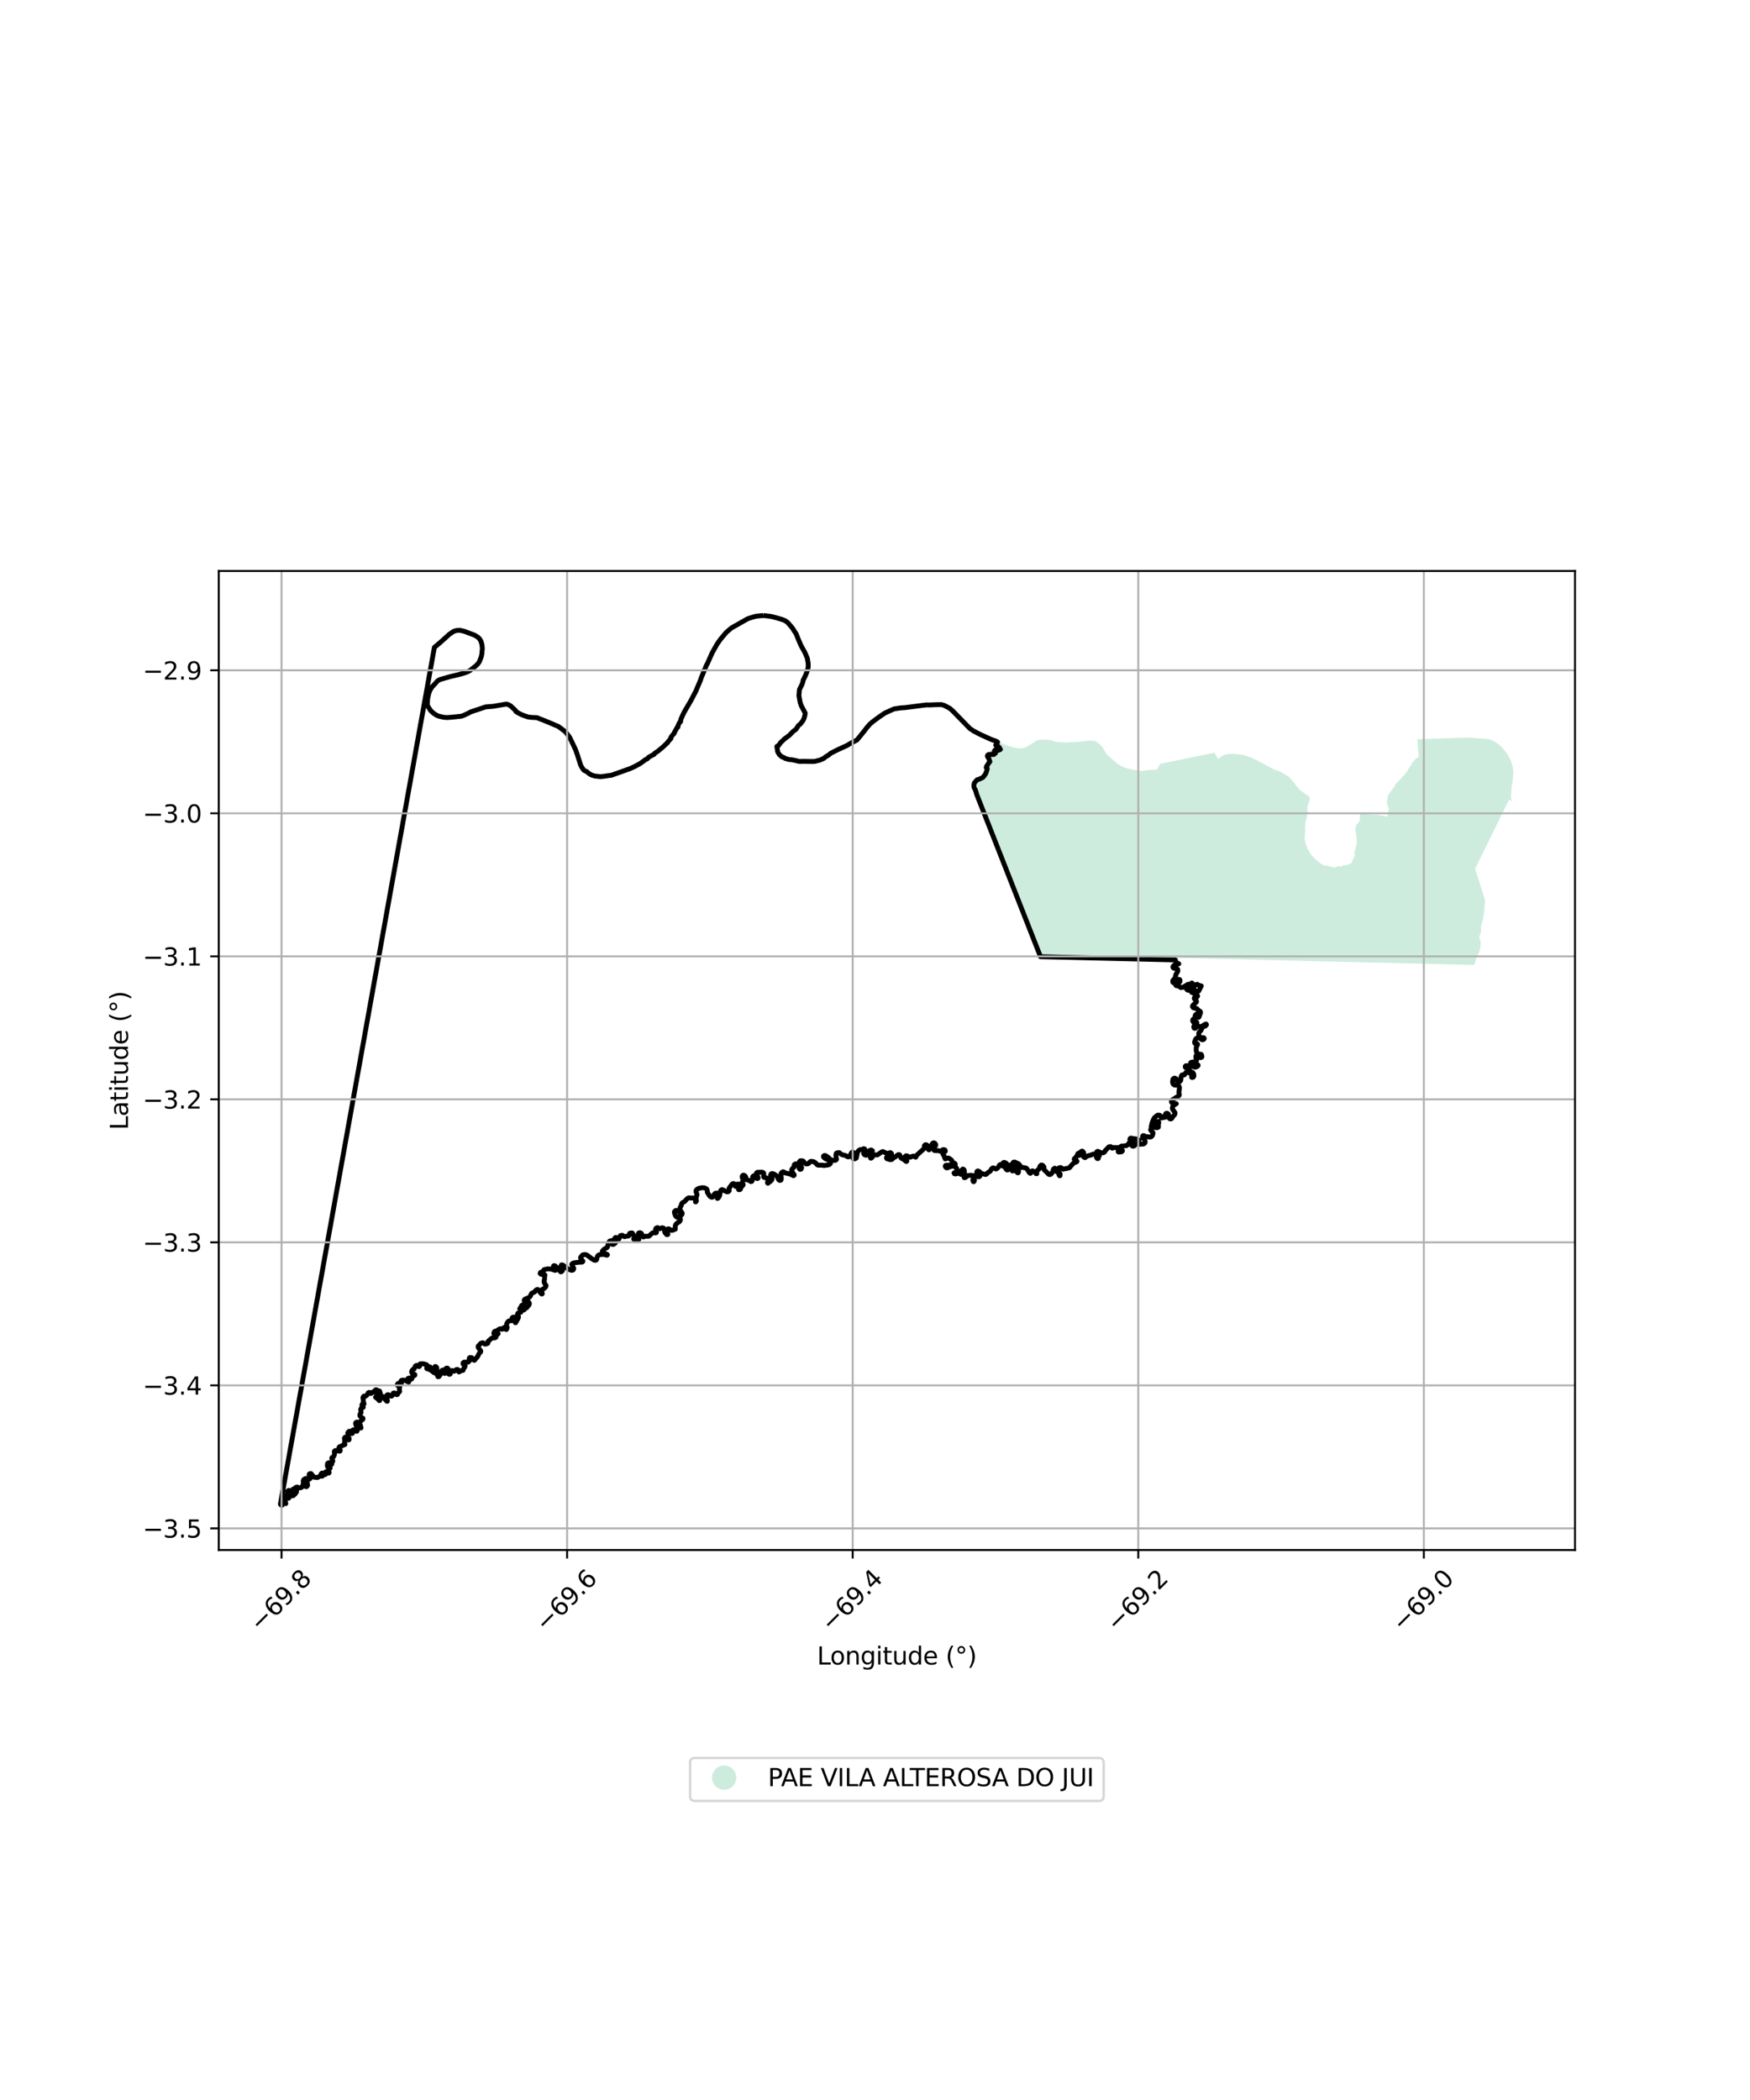 <?xml version="1.0" encoding="utf-8" standalone="no"?>
<!DOCTYPE svg PUBLIC "-//W3C//DTD SVG 1.1//EN"
  "http://www.w3.org/Graphics/SVG/1.1/DTD/svg11.dtd">
<svg xmlns:xlink="http://www.w3.org/1999/xlink" width="720pt" height="864pt" viewBox="0 0 720 864" xmlns="http://www.w3.org/2000/svg" version="1.1">
 <defs>
  <style type="text/css">*{stroke-linejoin: round; stroke-linecap: butt}</style>
 </defs>
 <g id="figure_1">
  <g id="patch_1">
   <path d="M 0 864 
L 720 864 
L 720 0 
L 0 0 
z
" style="fill: #ffffff"/>
  </g>
  <g id="axes_1">
   <g id="patch_2">
    <path d="M 90 637.718 
L 648 637.718 
L 648 234.922 
L 90 234.922 
z
" style="fill: #ffffff"/>
   </g>
   <g id="PatchCollection_1">
    <path d="M 409.309 304.484 
L 409.688 304.61 
L 410.895 305.218 
L 411.299 305.421 
L 413.145 306.199 
L 414.958 306.876 
L 416.535 307.383 
L 417.811 307.654 
L 419.271 307.891 
L 420.412 307.891 
L 421.086 307.81 
L 421.252 307.79 
L 421.728 307.556 
L 422.082 307.383 
L 422.453 307.201 
L 422.561 307.148 
L 423.573 306.514 
L 424.782 305.763 
L 425.549 305.29 
L 426.388 304.715 
L 427.06 304.479 
L 427.832 304.378 
L 428.94 304.344 
L 429.974 304.344 
L 430.768 304.358 
L 431.474 304.378 
L 432.548 304.582 
L 433.689 305.021 
L 434.562 305.224 
L 436.946 305.394 
L 439.027 305.496 
L 440.974 305.361 
L 443.257 305.26 
L 444.753 305.086 
L 446.16 304.923 
L 447.57 304.72 
L 449.148 304.754 
L 450.121 304.822 
L 450.793 305.025 
L 451.632 305.566 
L 451.809 305.71 
L 452.572 306.31 
L 453.31 307.02 
L 454.099 308.288 
L 455.173 310.181 
L 455.911 310.924 
L 456.744 311.655 
L 457.78 312.552 
L 458.934 313.526 
L 459.799 314.225 
L 460.073 314.441 
L 460.538 314.729 
L 460.946 314.982 
L 462.624 315.759 
L 464.034 316.233 
L 465.511 316.504 
L 467.122 316.842 
L 468.515 317.163 
L 470.093 317.163 
L 471.671 316.927 
L 472.913 316.758 
L 475.128 316.691 
L 475.867 316.793 
L 477.361 314.224 
L 481.295 313.455 
L 494.774 310.687 
L 499.591 309.698 
L 501.328 312.321 
L 502 311.577 
L 502.906 310.935 
L 504.148 310.462 
L 505.122 310.225 
L 506.599 310.158 
L 508.009 310.192 
L 509.486 310.361 
L 511.265 310.598 
L 512.037 310.733 
L 513.145 311.173 
L 514.857 311.68 
L 516.367 312.458 
L 518.113 313.337 
L 519.489 314.013 
L 521.637 315.264 
L 523.45 316.176 
L 524.508 316.711 
L 526.085 317.252 
L 527.159 317.725 
L 528.737 318.638 
L 530.181 319.584 
L 531.288 320.7 
L 532.228 321.782 
L 533.302 323.303 
L 534.746 324.925 
L 536.625 326.372 
L 537.314 326.869 
L 538.351 327.489 
L 538.542 327.603 
L 538.749 328.122 
L 538.943 328.989 
L 538.596 329.591 
L 537.99 331.702 
L 537.804 332.579 
L 538.03 334.171 
L 537.733 336.121 
L 537.1 338.283 
L 537.008 339.968 
L 536.853 341.305 
L 537.049 341.272 
L 536.84 343.786 
L 536.743 344.941 
L 536.817 345.313 
L 537.253 347.505 
L 538.107 349.454 
L 539.279 351.433 
L 540.764 353.044 
L 541.244 353.565 
L 542.199 354.342 
L 543.021 355.011 
L 543.433 355.293 
L 544.192 355.81 
L 545.024 356.153 
L 545.699 356.166 
L 545.835 356.08 
L 546.244 356.08 
L 546.561 356.288 
L 547.359 356.568 
L 548.738 356.815 
L 549.231 356.908 
L 550.035 356.618 
L 550.275 356.532 
L 550.486 356.471 
L 550.623 356.431 
L 551.324 356.395 
L 551.733 356.553 
L 552.016 356.512 
L 552.333 356.187 
L 552.667 355.964 
L 553.191 355.948 
L 553.413 356.07 
L 554.079 355.908 
L 554.68 355.588 
L 555.376 355.456 
L 555.815 355.253 
L 556.234 354.831 
L 556.421 354.282 
L 556.521 353.71 
L 557.329 352.21 
L 557.382 351.843 
L 557.415 351.188 
L 557.319 351.036 
L 557.046 351.051 
L 556.85 350.899 
L 556.991 350.736 
L 557.203 350.726 
L 557.349 350.63 
L 557.598 349.609 
L 557.728 348.994 
L 557.924 348.314 
L 558.081 347.77 
L 558.184 347.017 
L 558.202 346.383 
L 558.217 345.864 
L 558.152 345.036 
L 558.076 343.812 
L 557.849 343.329 
L 557.799 342.75 
L 557.695 341.994 
L 557.619 341.442 
L 557.654 340.603 
L 558.069 339.453 
L 558.735 338.648 
L 559.309 337.926 
L 559.461 337.047 
L 559.493 336.306 
L 559.541 335.379 
L 559.636 334.934 
L 559.848 334.547 
L 560.756 334.628 
L 563.561 335.088 
L 564.778 335.202 
L 566.904 335.259 
L 569.087 335.602 
L 570.76 336.03 
L 571.424 332.822 
L 571.149 332.108 
L 570.856 331.091 
L 570.608 329.941 
L 571.096 327.19 
L 572.285 325.538 
L 573.995 323.16 
L 573.964 322.774 
L 574.073 322.544 
L 574.521 322.261 
L 574.893 321.742 
L 575.694 321.125 
L 576.172 320.565 
L 576.596 320.144 
L 577.149 319.491 
L 577.536 319.035 
L 577.959 318.665 
L 578.203 318.2 
L 578.448 317.925 
L 578.689 317.655 
L 578.933 317.382 
L 579.19 316.763 
L 579.364 316.475 
L 579.531 316.201 
L 579.935 315.975 
L 580.125 315.232 
L 580.746 314.643 
L 580.879 313.786 
L 581.477 313.341 
L 582.053 312.639 
L 582.542 312.043 
L 583.686 311.456 
L 583.142 304.144 
L 585.719 304.071 
L 603.563 303.478 
L 612.355 304.049 
L 614.269 304.691 
L 616.467 306.119 
L 617.885 307.404 
L 619.374 309.189 
L 620.201 310.412 
L 620.58 310.973 
L 621.643 313.044 
L 622.424 315.685 
L 622.636 317.827 
L 622.424 320.683 
L 621.928 323.824 
L 621.644 328.108 
L 621.928 329.536 
L 620.807 329.12 
L 620.236 330.287 
L 606.905 357.406 
L 610.992 370.319 
L 610.666 375.013 
L 610.073 378.406 
L 609.737 379.765 
L 609.452 380.466 
L 609.346 381.21 
L 609.409 383.146 
L 608.594 385.439 
L 609.217 387.893 
L 609.052 390.141 
L 608.594 391.67 
L 607.559 393.665 
L 606.779 396.366 
L 606.349 397.007 
L 602.038 396.904 
L 581.801 396.422 
L 484.688 394.095 
L 474.511 393.851 
L 427.418 392.722 
L 401.955 325.477 
L 401.973 323.859 
L 401.784 322.7 
L 401.905 322.312 
L 402.448 321.317 
L 402.766 321.147 
L 403.532 321.106 
L 404.23 320.674 
L 404.545 318.864 
L 404.908 318.323 
L 405.8 317.534 
L 406.123 316.363 
L 406.769 314.986 
L 406.616 314.786 
L 405.818 313.733 
L 405.908 313.092 
L 407.356 311.45 
L 407.723 310.815 
L 407.356 310.268 
L 407.221 309.579 
L 407.221 308.991 
L 407.638 308.544 
L 408.539 308.261 
L 409.489 307.802 
L 410.211 307.62 
L 410.076 306.449 
L 409.772 306.455 
L 409.507 306.325 
L 409.171 306.114 
L 408.911 305.955 
L 408.768 305.696 
L 408.75 305.337 
L 408.92 305.072 
L 408.96 304.89 
L 409.081 304.678 
L 409.279 304.472 
L 409.309 304.484 
" clip-path="url(#pfa6b1944e5)" style="fill: #b3e2cd; fill-opacity: 0.65"/>
   </g>
   <g id="PatchCollection_2">
    <path d="M 314.031 253.231 
L 316.974 253.571 
L 318.518 253.927 
L 321.685 254.844 
L 322.727 255.238 
L 323.476 255.653 
L 324.313 256.382 
L 325.088 257.3 
L 325.969 258.327 
L 327.567 260.829 
L 328.252 262.525 
L 329.471 265.435 
L 331.106 268.379 
L 331.663 269.66 
L 332.168 270.895 
L 332.509 272.92 
L 332.533 274.297 
L 332.253 275.739 
L 332.074 276.201 
L 331.391 277.913 
L 330.391 279.996 
L 330.359 280.437 
L 329.959 281.62 
L 328.922 283.702 
L 328.698 286.201 
L 329.217 289.063 
L 329.656 290.333 
L 331.265 293.362 
L 331.215 294.03 
L 330.822 295.52 
L 330.333 296.535 
L 329.291 297.889 
L 328.571 298.407 
L 327.472 300.082 
L 326.651 300.646 
L 325.934 301.306 
L 324.777 302.514 
L 323.562 303.422 
L 322.942 303.852 
L 321.115 305.579 
L 320.291 306.773 
L 319.805 306.943 
L 319.623 307.149 
L 319.783 308.124 
L 319.879 308.588 
L 319.903 309.122 
L 320.12 309.603 
L 320.681 310.528 
L 321.802 311.454 
L 322.399 311.615 
L 322.988 312.017 
L 324.73 312.524 
L 325.342 312.517 
L 326.111 312.651 
L 327.619 312.963 
L 328.536 313.225 
L 329.474 313.298 
L 330.117 313.236 
L 333.096 313.284 
L 334.253 313.3 
L 335.271 313.253 
L 336.445 312.93 
L 337.153 312.788 
L 338.839 312.059 
L 339.898 311.242 
L 340.915 310.645 
L 341.755 309.934 
L 344.221 308.671 
L 344.842 308.383 
L 348.546 306.67 
L 350.134 305.712 
L 351.182 305.17 
L 352.531 304.496 
L 353.451 303.391 
L 353.916 302.816 
L 354.37 302.266 
L 355.924 300.321 
L 356.658 299.339 
L 357.787 298.05 
L 358.881 297.065 
L 361.429 295.165 
L 364.056 293.369 
L 367.844 291.656 
L 370.538 291.25 
L 372.044 291.166 
L 373.528 290.991 
L 381.051 290.016 
L 382.53 290.041 
L 384.655 289.941 
L 385.657 289.923 
L 387.303 289.888 
L 388.467 290.216 
L 390.804 291.45 
L 391.943 292.473 
L 399.121 299.812 
L 399.529 300.058 
L 400.572 300.76 
L 402.125 301.577 
L 403.662 302.352 
L 408.092 304.352 
L 408.517 304.481 
L 409.93 304.986 
L 410.432 305.313 
L 410.024 306.065 
L 409.673 306.57 
L 409.79 306.782 
L 410.059 306.97 
L 410.642 307.029 
L 411.249 307.664 
L 411.249 308.111 
L 411.599 308.287 
L 411.377 308.475 
L 410.98 308.534 
L 410.875 308.651 
L 410.653 308.651 
L 410.49 308.769 
L 410.256 308.769 
L 410.128 308.639 
L 409.615 308.486 
L 409.404 308.58 
L 409.206 308.792 
L 409.393 309.015 
L 409.719 309.074 
L 409.661 309.133 
L 409.194 309.544 
L 409.311 309.685 
L 409.579 309.885 
L 409.392 309.885 
L 409.042 309.638 
L 408.844 309.697 
L 408.82 310.167 
L 408.925 310.237 
L 408.937 310.402 
L 406.71 310.421 
L 406.341 310.731 
L 406.258 311.061 
L 406.484 311.64 
L 406.874 312.095 
L 407.079 312.942 
L 407.284 313.334 
L 406.565 314.264 
L 406.298 314.76 
L 405.949 315.141 
L 405.76 315.787 
L 406.175 316.129 
L 406.1 316.737 
L 405.496 318.408 
L 404.401 319.851 
L 402.892 320.573 
L 402.024 320.8 
L 400.892 322.091 
L 400.665 323.041 
L 400.778 324.067 
L 401.306 325.016 
L 401.872 326.916 
L 428.088 393.614 
L 483.607 394.95 
L 483.67 395.514 
L 483.988 395.988 
L 484.463 396.291 
L 484.985 396.524 
L 484.535 396.631 
L 483.701 396.803 
L 482.957 397.223 
L 482.607 397.685 
L 482.598 397.98 
L 482.769 398.225 
L 483.295 398.439 
L 484.078 398.427 
L 484.453 398.714 
L 484.609 399.192 
L 484.537 399.696 
L 483.817 400.912 
L 483.422 402.477 
L 482.644 403.288 
L 482.507 403.543 
L 482.558 404.123 
L 482.771 404.329 
L 483.065 404.357 
L 483.559 404.091 
L 484.08 403.482 
L 484.405 403.11 
L 484.842 402.933 
L 485.302 403.043 
L 485.465 403.211 
L 485.488 403.694 
L 485.268 404.145 
L 484.791 404.36 
L 484.01 404.634 
L 483.736 405.13 
L 483.795 405.413 
L 484.055 405.564 
L 484.552 405.517 
L 485.883 406.339 
L 486.614 406.198 
L 487.292 405.882 
L 488.424 405.185 
L 488.805 404.95 
L 488.968 405.055 
L 489.061 405.512 
L 488.967 405.712 
L 488.114 406.391 
L 488.065 406.68 
L 488.351 407.175 
L 488.845 407.426 
L 489.326 407.157 
L 490.175 406.506 
L 490.328 405.98 
L 490.281 405.441 
L 490.121 404.694 
L 490.174 404.492 
L 490.332 404.417 
L 490.52 404.516 
L 490.629 404.706 
L 490.525 405.504 
L 490.657 405.765 
L 490.93 405.879 
L 491.218 405.851 
L 491.69 405.501 
L 492.051 405.139 
L 492.502 404.961 
L 492.912 405.188 
L 493.409 405.438 
L 494.252 405.64 
L 493.169 407.731 
L 492.692 407.941 
L 492.188 407.93 
L 491.8 407.616 
L 491.418 407.205 
L 490.88 407.013 
L 490.313 407.101 
L 490.09 407.291 
L 489.981 407.863 
L 490.337 408.312 
L 491.11 408.601 
L 491.794 408.972 
L 492.419 409.506 
L 492.643 409.57 
L 492.726 409.744 
L 492.676 409.951 
L 492.478 410.065 
L 491.923 410.129 
L 491.473 410.377 
L 491.365 410.609 
L 491.372 410.866 
L 491.704 411.269 
L 492.123 411.552 
L 492.264 411.993 
L 492.241 412.237 
L 491.673 412.797 
L 490.837 413.583 
L 490.68 413.83 
L 490.639 414.125 
L 490.946 414.618 
L 491.477 414.767 
L 492.237 414.894 
L 492.656 415.2 
L 492.986 415.656 
L 493.474 415.899 
L 493.855 416.177 
L 493.929 416.663 
L 493.282 418.445 
L 493.111 418.594 
L 492.773 418.532 
L 492.716 418.062 
L 492.748 417.494 
L 492.603 417.25 
L 492.289 417.214 
L 491.831 417.568 
L 491.66 418.1 
L 491.649 418.852 
L 490.791 419.468 
L 490.722 420.048 
L 491.039 420.54 
L 491.299 420.664 
L 491.86 420.633 
L 492.301 420.545 
L 492.426 420.716 
L 492.434 420.941 
L 492.05 421.287 
L 491.389 421.847 
L 491.173 422.38 
L 491.162 422.664 
L 491.272 422.926 
L 491.501 423.094 
L 491.795 423.063 
L 492.675 422.251 
L 494.086 422.391 
L 494.636 422.145 
L 495.844 421.412 
L 496.213 421.299 
L 496.33 421.431 
L 496.357 421.638 
L 496.089 421.99 
L 495.673 422.239 
L 495.135 422.393 
L 494.67 422.729 
L 494.31 423.491 
L 494.113 423.979 
L 493.471 424.539 
L 493.208 425.063 
L 493.199 425.644 
L 493.308 426.214 
L 493.655 426.675 
L 494.168 426.917 
L 495.194 426.943 
L 495.384 427.081 
L 495.445 427.289 
L 495.359 427.504 
L 494.941 427.777 
L 494.43 427.726 
L 493.73 427.248 
L 492.901 427.009 
L 492.324 427.144 
L 491.896 427.548 
L 491.523 428.622 
L 491.482 428.921 
L 491.578 429.204 
L 491.788 429.408 
L 492.34 429.408 
L 492.557 429.414 
L 492.7 429.574 
L 492.72 429.803 
L 492.183 430.823 
L 492.132 431.709 
L 492.19 432.586 
L 492.434 433.131 
L 492.86 433.537 
L 493.41 433.705 
L 494.163 433.775 
L 494.419 434.218 
L 494.496 434.748 
L 494.419 434.957 
L 493.962 435.142 
L 493.484 435.01 
L 492.615 434.244 
L 492.341 434.199 
L 492.099 434.358 
L 491.986 434.914 
L 492.13 435.479 
L 492.327 435.975 
L 492.239 436.471 
L 491.837 436.761 
L 490.132 437.052 
L 489.886 437.216 
L 489.829 437.505 
L 490.241 437.912 
L 490.825 438.047 
L 492.24 438.004 
L 492.753 438.034 
L 492.917 438.178 
L 492.92 438.399 
L 492.592 438.779 
L 491.838 439.072 
L 491.32 439.002 
L 490.515 438.672 
L 489.645 438.636 
L 489.095 438.668 
L 488.242 438.425 
L 487.934 438.465 
L 487.696 438.657 
L 487.651 438.961 
L 487.785 439.232 
L 488.275 439.556 
L 489.025 439.901 
L 489.977 440.958 
L 490.722 441.275 
L 491.057 441.689 
L 491.225 442.494 
L 491.093 442.996 
L 490.927 443.186 
L 490.44 443.31 
L 490.273 443.213 
L 490.308 443.029 
L 490.976 442.465 
L 491.059 442.168 
L 490.792 441.645 
L 490.535 441.539 
L 489.458 441.555 
L 488.688 441.083 
L 488.391 441.062 
L 487.879 441.33 
L 487.285 442.227 
L 487.058 442.286 
L 486.545 442.203 
L 486.27 442.32 
L 485.967 442.837 
L 485.893 443.706 
L 485.774 444.547 
L 485.442 444.948 
L 484.933 445.042 
L 484.491 444.805 
L 483.92 443.855 
L 483.367 443.566 
L 483.059 443.61 
L 482.59 444.002 
L 482.448 444.91 
L 482.484 445.533 
L 482.745 446.099 
L 483.253 446.436 
L 483.839 446.452 
L 484.397 446.399 
L 484.883 446.599 
L 485.145 447.076 
L 485.275 447.633 
L 485.008 449.417 
L 485.209 450.473 
L 484.905 450.919 
L 484.135 451.377 
L 482.942 452.163 
L 482.39 452.448 
L 482.046 452.971 
L 481.977 453.279 
L 482.072 453.582 
L 482.523 453.985 
L 483.104 454.098 
L 483.962 454.095 
L 483.506 454.347 
L 482.978 454.676 
L 482.545 455.14 
L 482.363 455.727 
L 482.422 456.344 
L 483.402 457.73 
L 483.411 458.269 
L 483.163 458.746 
L 482.523 459.368 
L 482.133 460.117 
L 481.688 460.379 
L 481.432 460.363 
L 481.021 460.035 
L 480.831 459.54 
L 480.695 458.359 
L 480.185 458.019 
L 479.878 458.033 
L 479.613 458.198 
L 479.381 458.739 
L 479.605 459.24 
L 479.58 459.479 
L 479.431 459.657 
L 478.887 459.738 
L 478.327 459.856 
L 477.854 459.984 
L 477.727 459.806 
L 477.552 459.238 
L 477.09 458.826 
L 476.503 458.801 
L 476.208 458.842 
L 475.267 459.604 
L 474.845 460.042 
L 474.404 460.933 
L 473.899 462.296 
L 474.159 462.606 
L 474.663 462.74 
L 475.135 462.534 
L 475.449 462.35 
L 475.728 462.066 
L 476.173 461.482 
L 476.388 461.365 
L 476.6 461.408 
L 476.767 461.862 
L 476.609 462.43 
L 476.596 463.735 
L 476.114 463.956 
L 475.295 463.91 
L 475.076 463.822 
L 474.53 463.184 
L 474.035 463.001 
L 473.797 463.109 
L 473.642 463.343 
L 473.796 463.752 
L 473.416 464.822 
L 473.523 465.098 
L 474.317 465.907 
L 474.37 466.446 
L 474.071 467.26 
L 473.695 467.66 
L 473.171 467.826 
L 471.183 467.569 
L 470.653 467.244 
L 470.358 467.219 
L 470.118 467.433 
L 470.081 468.025 
L 470.212 468.279 
L 470.853 468.854 
L 471.106 469.359 
L 471.149 469.915 
L 470.908 470.407 
L 470.433 470.684 
L 469.551 470.729 
L 468.686 470.803 
L 468.447 470.801 
L 468.252 470.679 
L 468.153 470.478 
L 468.584 469.458 
L 468.529 469.151 
L 468.06 468.769 
L 467.493 468.602 
L 466.063 468.447 
L 465.477 468.26 
L 465.164 468.278 
L 464.941 468.481 
L 464.864 468.746 
L 464.929 469.019 
L 465.103 469.244 
L 466.109 469.657 
L 466.523 470.395 
L 466.91 471.108 
L 466.836 471.323 
L 466.366 471.549 
L 465.855 471.485 
L 465.656 471.326 
L 465.551 471.099 
L 465.643 470.198 
L 465.515 469.918 
L 465.279 469.733 
L 464.995 469.735 
L 464.589 470.131 
L 464.171 470.857 
L 463.487 471.326 
L 462.049 471.496 
L 461.437 471.504 
L 460.925 471.856 
L 460.824 472.159 
L 460.842 472.462 
L 460.991 472.727 
L 461.793 473.376 
L 461.738 473.619 
L 461.311 473.914 
L 460.753 473.964 
L 460.221 473.99 
L 460.057 473.853 
L 460.048 473.634 
L 460.422 473.169 
L 460.484 472.867 
L 460.173 472.352 
L 459.927 472.188 
L 458.458 472.127 
L 458.186 472.176 
L 457.721 472.392 
L 457.505 472.377 
L 457.185 471.891 
L 456.916 471.741 
L 456.321 471.814 
L 455.868 472.193 
L 455.305 472.832 
L 454.845 473.203 
L 454.456 473.967 
L 453.994 474.257 
L 453.229 474.3 
L 452.675 474.17 
L 451.856 473.733 
L 451.542 473.71 
L 451.262 473.875 
L 450.989 474.445 
L 451.187 475.012 
L 451.703 475.21 
L 452.363 475.158 
L 452.343 475.377 
L 451.914 476.141 
L 451.857 476.607 
L 451.654 476.685 
L 451.417 476.625 
L 451.118 476.202 
L 450.932 475.006 
L 450.688 474.838 
L 449.769 474.844 
L 448.673 475.275 
L 447.264 475.641 
L 446.401 476.289 
L 445.927 476.053 
L 445.741 475.855 
L 445.663 475.332 
L 445.888 474.428 
L 445.811 474.127 
L 445.255 473.588 
L 444.8 473.762 
L 444.475 474.171 
L 443.461 474.614 
L 443.531 474.919 
L 444.049 475.37 
L 443.968 475.409 
L 443.695 475.324 
L 443.12 475.416 
L 442.534 476.325 
L 442.053 476.666 
L 441.966 476.974 
L 442.262 477.44 
L 442.497 477.595 
L 443.018 477.624 
L 443.091 477.782 
L 442.983 477.98 
L 442.765 478.1 
L 442.197 478.22 
L 441.7 478.542 
L 440.512 479.774 
L 440.237 480.252 
L 439.809 480.535 
L 437.328 481.053 
L 436.453 480.368 
L 435.852 480.428 
L 435.384 480.804 
L 435.164 481.364 
L 435.376 481.899 
L 436.165 482.981 
L 436.116 483.718 
L 435.938 483.752 
L 435.801 483.582 
L 435.49 482.487 
L 435.001 482.223 
L 434.582 481.926 
L 434.451 481.36 
L 434.426 481.04 
L 434.25 480.77 
L 433.963 480.64 
L 433.449 480.966 
L 433.246 481.523 
L 433.139 482.083 
L 432.525 482.948 
L 432.111 483.221 
L 431.592 483.202 
L 431.057 482.743 
L 430.218 481.848 
L 429.561 481.276 
L 429.53 480.685 
L 429.456 480.043 
L 429.062 479.536 
L 428.664 479.357 
L 428.44 479.322 
L 428.063 479.596 
L 427.826 479.947 
L 427.622 480.558 
L 427.523 480.968 
L 426.693 481.604 
L 426.55 482.036 
L 426.579 482.881 
L 426.264 482.882 
L 425.927 482.4 
L 425.368 482.023 
L 424.815 481.708 
L 424.38 481.861 
L 424.155 482.265 
L 424.055 482.673 
L 423.904 482.762 
L 423.591 482.564 
L 422.996 481.672 
L 422.65 481.146 
L 422.427 480.766 
L 422.031 480.55 
L 421.179 480.37 
L 420.537 480.342 
L 420.019 480.019 
L 419.145 478.889 
L 417.467 478.084 
L 417.037 478.138 
L 416.852 478.276 
L 416.816 478.752 
L 417.125 479.382 
L 418.311 480.601 
L 418.82 480.955 
L 419.024 481.321 
L 419.049 482.165 
L 418.89 482.519 
L 418.607 482.487 
L 418.311 481.994 
L 417.971 481.724 
L 417.537 481.63 
L 416.526 481.759 
L 416.285 481.449 
L 416.225 481.046 
L 416.519 480.554 
L 416.782 479.992 
L 416.571 479.401 
L 416.246 479.106 
L 415.637 479.338 
L 415.3 479.89 
L 414.65 481.342 
L 414.274 481.335 
L 413.967 481.111 
L 413.786 480.753 
L 413.817 480.392 
L 414.413 479.363 
L 414.26 478.941 
L 413.824 478.491 
L 413.26 478.241 
L 413.032 478.237 
L 412.809 478.346 
L 412.687 478.562 
L 412.778 479.057 
L 413.145 479.779 
L 412.818 479.872 
L 412.452 479.703 
L 412.095 479.217 
L 411.9 479.104 
L 411.456 479.169 
L 411.09 479.496 
L 410.709 480.282 
L 410.094 480.855 
L 409.734 480.986 
L 408.657 480.489 
L 408.249 480.635 
L 407.929 480.951 
L 407.39 481.871 
L 406.464 482.41 
L 405.893 483.052 
L 405.524 483.206 
L 405.156 483.157 
L 404.536 482.965 
L 403.898 482.942 
L 403.56 482.712 
L 403.025 482.092 
L 402.482 481.779 
L 402.253 481.765 
L 402.051 481.869 
L 401.91 482.085 
L 401.912 482.342 
L 402.26 482.965 
L 403.174 483.799 
L 402.957 484.105 
L 402.595 484.176 
L 402.198 484.038 
L 401.557 483.542 
L 401.341 483.485 
L 400.932 483.706 
L 400.722 484.115 
L 400.726 484.363 
L 400.891 484.695 
L 400.888 485.817 
L 400.669 486.161 
L 400.516 486.185 
L 400.312 485.876 
L 400.252 485.443 
L 400.562 484.442 
L 400.354 483.842 
L 399.986 483.583 
L 399.29 483.56 
L 398.217 483.638 
L 397.679 484.019 
L 397.219 484.44 
L 396.847 484.56 
L 396.686 484.472 
L 396.693 484.078 
L 396.828 483.453 
L 396.747 481.554 
L 396.55 481.19 
L 396.155 480.984 
L 395.775 481.292 
L 395.567 481.699 
L 395.638 482.141 
L 395.816 482.745 
L 395.73 483.119 
L 395.587 483.232 
L 395.235 483.115 
L 394.701 482.778 
L 394.275 482.676 
L 393.642 482.869 
L 393.261 482.998 
L 392.692 482.921 
L 392.523 482.61 
L 393.015 482.298 
L 393.41 482.208 
L 393.673 481.851 
L 393.791 481.427 
L 393.735 480.998 
L 393.398 480.434 
L 392.742 479.902 
L 392.318 479.747 
L 391.484 479.827 
L 390.876 480.001 
L 389.715 480.499 
L 389.324 480.44 
L 389.05 480.146 
L 388.911 479.765 
L 389.117 479.447 
L 389.911 479.413 
L 390.794 479.352 
L 392.017 479.496 
L 392.464 479.568 
L 392.72 479.534 
L 393.024 479.081 
L 392.961 478.818 
L 392.786 478.62 
L 391.937 478.276 
L 391.686 477.734 
L 391.515 477.351 
L 391.003 476.948 
L 390.515 476.596 
L 390.118 476.416 
L 389.444 476.531 
L 389.058 476.787 
L 388.886 476.796 
L 388.368 475.499 
L 387.939 474.758 
L 388.023 474.362 
L 388.172 474.202 
L 388.669 473.948 
L 388.939 473.621 
L 388.803 473.134 
L 388.211 472.968 
L 387.774 473.082 
L 387.185 473.762 
L 386.847 473.663 
L 386.27 473.41 
L 385.627 473.417 
L 384.803 473.398 
L 384.388 473.314 
L 384.121 473.029 
L 384.024 472.647 
L 384.098 472.236 
L 384.375 471.971 
L 384.824 471.548 
L 384.991 471.148 
L 384.993 470.922 
L 384.617 470.359 
L 384.213 470.193 
L 383.79 470.332 
L 383.497 470.689 
L 382.8 472.232 
L 382.255 473.073 
L 381.965 472.931 
L 381.869 472.547 
L 381.803 471.767 
L 381.662 471.372 
L 381.162 471.007 
L 380.711 470.982 
L 380.335 471.335 
L 380.303 472.256 
L 380.111 472.636 
L 379.635 473.072 
L 377.653 474.858 
L 377.047 475.444 
L 376.827 476.059 
L 376.657 476.097 
L 376.183 475.765 
L 375.751 475.661 
L 375.286 475.778 
L 374.5 476.11 
L 374.107 476.047 
L 373.229 475.581 
L 372.807 475.506 
L 372.441 475.771 
L 372.324 475.977 
L 372.396 476.463 
L 372.774 477.034 
L 373.09 477.564 
L 373.073 477.752 
L 372.94 477.849 
L 372.746 477.821 
L 371.787 476.997 
L 370.995 476.607 
L 370.659 476.365 
L 370.306 475.425 
L 370.074 475.086 
L 369.631 475.037 
L 369.229 475.263 
L 368.235 476.054 
L 367.628 476.325 
L 367.044 476.947 
L 366.679 477.118 
L 366.073 477.093 
L 364.913 476.721 
L 364.709 476.383 
L 364.862 476.036 
L 365.212 475.881 
L 366.203 475.544 
L 366.798 474.911 
L 366.811 474.656 
L 366.459 474.284 
L 366.194 474.242 
L 365.308 474.554 
L 364.908 474.551 
L 363.177 473.777 
L 362.546 474.082 
L 360.959 475.181 
L 359.906 475.13 
L 359.307 475.436 
L 358.687 476.314 
L 358.346 476.503 
L 358.187 476.454 
L 358.096 476.081 
L 358.932 473.465 
L 358.586 473.212 
L 358.376 473.131 
L 357.95 473.262 
L 357.583 473.519 
L 357.15 474.332 
L 356.93 474.929 
L 356.643 475.218 
L 356.272 475.313 
L 355.706 475.107 
L 355.325 474.615 
L 355.331 474.42 
L 355.902 473.559 
L 355.965 473.298 
L 355.792 472.767 
L 355.541 472.636 
L 355.262 472.619 
L 355.058 472.778 
L 354.99 472.993 
L 354.637 473.003 
L 354.008 472.946 
L 353.39 473.271 
L 352.937 473.774 
L 352.787 474.216 
L 352.303 476.441 
L 351.785 476.751 
L 351.175 476.768 
L 351.007 476.681 
L 350.959 476.503 
L 351.529 475.428 
L 351.617 475.017 
L 351.598 474.802 
L 351.226 474.228 
L 350.811 473.964 
L 350.434 474.187 
L 349.972 474.953 
L 349.637 475.735 
L 349.069 475.983 
L 348.674 475.9 
L 347.938 475.462 
L 347.311 475.277 
L 346.488 475.098 
L 345.59 474.54 
L 345.318 474.238 
L 344.5 474.287 
L 344.109 474.452 
L 343.917 475.078 
L 343.917 475.507 
L 344.173 476.961 
L 343.931 477.276 
L 343.562 477.431 
L 342.708 477.434 
L 341.911 477.142 
L 341.361 476.811 
L 340.81 476.216 
L 340.265 475.847 
L 339.563 475.427 
L 339.111 475.434 
L 338.907 475.57 
L 338.806 475.79 
L 338.845 476.044 
L 339.203 476.406 
L 339.925 476.894 
L 340.543 477.093 
L 341.04 477.494 
L 341.684 478.284 
L 341.66 478.658 
L 341.228 479.113 
L 340.845 479.265 
L 338.949 479.545 
L 338.562 479.404 
L 337.692 479.375 
L 336.607 479.4 
L 336.208 479.214 
L 335.958 478.905 
L 335.675 478.568 
L 334.849 477.982 
L 334.045 477.828 
L 333.633 477.809 
L 333.242 478.009 
L 332.937 478.375 
L 332.663 478.697 
L 332.067 478.909 
L 331.664 478.896 
L 331.141 478.555 
L 330.733 478.089 
L 330.494 477.739 
L 330.072 477.581 
L 329.669 477.579 
L 329.256 477.581 
L 328.931 477.894 
L 328.854 478.341 
L 329.068 478.969 
L 329.811 480.298 
L 329.757 480.706 
L 329.535 481.048 
L 329.167 481.131 
L 328.878 480.856 
L 328.577 479.808 
L 328.268 479.459 
L 327.426 478.84 
L 326.992 478.991 
L 326.8 479.171 
L 326.715 479.66 
L 326.69 480.131 
L 326.443 480.472 
L 325.958 480.858 
L 325.731 481.225 
L 325.749 481.887 
L 326.383 482.816 
L 326.755 483.328 
L 326.748 483.526 
L 326.443 483.724 
L 326.1 483.527 
L 325.22 483.089 
L 322.857 482.516 
L 322.417 482.144 
L 322.14 482.094 
L 321.645 482.386 
L 321.338 482.845 
L 321.353 483.389 
L 321.453 485.075 
L 321.283 485.551 
L 320.786 485.664 
L 320.349 485.348 
L 320.099 484.842 
L 319.906 484.274 
L 319.546 483.806 
L 318.607 483.142 
L 318.069 482.896 
L 317.473 482.871 
L 317.219 483.04 
L 317.021 483.554 
L 317.274 483.997 
L 317.608 484.411 
L 317.687 484.946 
L 317.506 485.46 
L 316.928 486.075 
L 315.913 486.817 
L 315.753 486.652 
L 315.856 486.1 
L 315.973 485.507 
L 315.774 484.954 
L 315.346 484.621 
L 314.36 484.414 
L 314.2 484.22 
L 314.176 483.672 
L 314.236 482.774 
L 314.098 482.519 
L 313.6 482.261 
L 313.074 482.259 
L 312.588 482.318 
L 311.723 482.296 
L 311.451 482.404 
L 311.254 482.605 
L 311.242 483.15 
L 311.636 483.92 
L 311.886 484.414 
L 311.904 484.666 
L 311.765 484.846 
L 311.522 484.887 
L 311.075 484.63 
L 310.735 484.213 
L 310.401 483.75 
L 310.114 483.741 
L 309.682 484.112 
L 309.641 484.668 
L 309.595 485.485 
L 309.378 485.957 
L 309.193 486.115 
L 308.946 486.149 
L 308.238 485.7 
L 307.487 485.423 
L 306.79 485.283 
L 306.686 485.08 
L 306.843 484.301 
L 306.55 483.822 
L 306.095 483.516 
L 305.822 483.494 
L 305.576 483.616 
L 305.33 484.084 
L 305.406 484.58 
L 305.747 485.236 
L 305.647 485.744 
L 305.435 486.258 
L 305.516 486.771 
L 305.735 487.235 
L 305.753 487.485 
L 305.449 487.904 
L 304.864 488.476 
L 304.705 488.985 
L 304.665 489.215 
L 304.512 489.393 
L 304.053 489.496 
L 303.882 489.426 
L 303.838 489.242 
L 304.081 488.828 
L 304.431 488.423 
L 304.57 487.925 
L 304.3 487.463 
L 303.84 487.173 
L 303.321 487.198 
L 303.023 487.561 
L 302.921 487.987 
L 302.786 488.138 
L 302.586 488.095 
L 302.365 487.632 
L 302.141 487.15 
L 301.934 486.985 
L 301.676 486.933 
L 301.226 487.16 
L 299.978 488.85 
L 300.01 489.926 
L 299.633 490.273 
L 299.119 490.346 
L 298.605 490.161 
L 297.303 489.503 
L 297.022 489.465 
L 296.538 489.753 
L 296.36 490.272 
L 296.077 491.904 
L 295.67 492.651 
L 295.306 493.045 
L 295.14 493.063 
L 295.236 492.572 
L 295.417 492.012 
L 295.406 491.415 
L 295.292 491.141 
L 295.077 490.936 
L 294.804 490.845 
L 294.254 490.989 
L 293.857 491.399 
L 293.179 492.544 
L 292.667 492.569 
L 292.217 492.277 
L 291.843 491.89 
L 291.006 490.54 
L 291.012 489.855 
L 290.88 489.386 
L 290.568 489.077 
L 289.776 488.688 
L 288.585 488.674 
L 287.449 488.949 
L 286.703 489.389 
L 286.369 489.849 
L 286.366 490.406 
L 286.571 490.899 
L 286.773 491.387 
L 286.685 491.904 
L 286.375 492.703 
L 286.397 493.24 
L 286.534 494.027 
L 286.298 494.482 
L 286.14 494.497 
L 286.198 493.993 
L 286.173 493.403 
L 286.058 493.148 
L 285.576 492.919 
L 283.958 492.887 
L 283.389 492.817 
L 282.884 493.081 
L 282.456 493.432 
L 281.758 494.255 
L 281.296 494.557 
L 280.8 494.805 
L 280.47 495.2 
L 280.2 496.225 
L 279.855 496.68 
L 279.697 497.494 
L 279.943 497.99 
L 280.657 499.07 
L 280.597 499.597 
L 280.284 499.948 
L 280.067 499.899 
L 279.9 499.389 
L 279.541 498.6 
L 279.138 498.191 
L 278.591 498.011 
L 278.016 498.046 
L 277.579 498.406 
L 277.464 498.652 
L 277.544 499.18 
L 277.932 500.247 
L 278.319 500.665 
L 278.829 500.895 
L 279.615 501.056 
L 279.922 501.439 
L 279.932 501.962 
L 279.68 502.409 
L 279.317 502.811 
L 278.803 503.063 
L 278.165 503.639 
L 277.884 504.124 
L 277.82 504.68 
L 277.834 505.697 
L 276.832 506.105 
L 276.336 506.202 
L 275.841 505.964 
L 275.277 505.624 
L 274.854 505.57 
L 274.469 505.846 
L 274.24 506.251 
L 274.256 506.628 
L 274.661 507.293 
L 274.813 507.744 
L 274.705 507.928 
L 274.486 507.985 
L 274.251 507.922 
L 273.61 507.145 
L 273.481 506.817 
L 273.369 505.919 
L 273.322 505.632 
L 272.914 505.24 
L 272.382 505.155 
L 271.887 505.363 
L 271.429 505.539 
L 271.195 505.465 
L 270.724 505.137 
L 270.431 505.096 
L 269.915 505.321 
L 269.712 505.819 
L 269.845 506.331 
L 270.084 507.016 
L 269.936 507.203 
L 269.689 507.255 
L 268.965 507.124 
L 268.427 507.276 
L 267.804 507.822 
L 267.04 508.56 
L 266.802 508.654 
L 265.68 508.62 
L 264.685 508.921 
L 264.506 508.751 
L 263.871 507.45 
L 263.386 507.195 
L 262.871 507.244 
L 262.677 507.429 
L 262.598 507.968 
L 262.853 509.551 
L 262.87 509.795 
L 262.765 510.024 
L 262.559 510.128 
L 261.516 510.032 
L 261 510.031 
L 260.805 509.898 
L 260.713 509.694 
L 260.953 509.196 
L 260.945 508.637 
L 260.387 507.745 
L 260.109 507.282 
L 259.55 507.287 
L 259.066 507.423 
L 258.756 508.404 
L 258.531 508.529 
L 257.463 508.664 
L 256.962 508.81 
L 256.47 508.606 
L 256.053 508.242 
L 255.496 508.294 
L 255.241 508.397 
L 255.029 508.879 
L 254.818 509.327 
L 254.64 509.782 
L 254.255 509.511 
L 253.774 509.197 
L 253.271 509.125 
L 252.831 509.576 
L 252.714 509.801 
L 252.767 510.04 
L 253.276 510.639 
L 253.305 511.156 
L 253.008 511.568 
L 252.324 511.998 
L 251.903 511.974 
L 252.167 510.987 
L 251.843 510.549 
L 251.588 510.451 
L 251.036 510.555 
L 250.783 510.672 
L 250.402 511.395 
L 250.083 512.397 
L 250.001 512.914 
L 249.709 513.324 
L 248.695 513.866 
L 247.868 514.673 
L 247.816 514.954 
L 247.89 515.22 
L 248.323 515.549 
L 249.751 516.058 
L 249.905 516.245 
L 249.77 516.408 
L 249.505 516.389 
L 248.047 515.998 
L 247.546 516.172 
L 246.69 516.173 
L 246.185 516.427 
L 245.811 516.86 
L 245.588 517.654 
L 245.488 518.178 
L 245.348 518.385 
L 244.868 518.54 
L 244.35 518.416 
L 243.404 517.812 
L 241.452 516.336 
L 240.614 516.13 
L 239.763 516.3 
L 239.168 516.905 
L 238.877 517.373 
L 238.993 517.905 
L 239.833 518.891 
L 239.72 519.115 
L 239.516 519.258 
L 238.095 519.311 
L 236.693 519.497 
L 236.13 519.566 
L 235.628 519.769 
L 235.257 520.139 
L 235.284 520.391 
L 236.027 521.783 
L 235.935 522.285 
L 235.795 522.497 
L 235.321 522.654 
L 234.799 522.561 
L 233.811 522.112 
L 232.642 521.331 
L 231.74 520.594 
L 231.233 520.404 
L 231.019 520.417 
L 230.887 520.586 
L 230.838 521.047 
L 231.483 522.146 
L 231.468 522.687 
L 231.116 523.094 
L 230.892 523.25 
L 230.676 523.261 
L 230.318 522.886 
L 229.872 522.144 
L 229.197 521.549 
L 228.307 520.785 
L 228.001 520.717 
L 227.727 520.845 
L 227.735 521.174 
L 228.757 521.944 
L 228.758 522.441 
L 228.605 522.613 
L 228.367 522.67 
L 227.305 522.301 
L 226.746 522.148 
L 225.457 522.063 
L 224.556 522.207 
L 223.78 522.428 
L 223.327 523.152 
L 222.815 523.366 
L 222.433 523.463 
L 222.233 523.906 
L 222.455 524.204 
L 222.882 524.304 
L 223.999 524.36 
L 224.145 524.491 
L 224.197 524.686 
L 224.064 525.126 
L 224.008 526.525 
L 223.848 526.964 
L 223.867 527.447 
L 224.026 527.93 
L 224.676 528.912 
L 224.591 529.331 
L 224.323 529.696 
L 223.457 530.409 
L 223.041 530.531 
L 222.848 530.697 
L 222.699 531.139 
L 222.903 531.621 
L 223.127 532.205 
L 223.051 532.344 
L 222.879 532.401 
L 222.587 532.149 
L 221.749 531.129 
L 221.56 530.716 
L 221.112 530.497 
L 220.459 530.83 
L 219.904 531.592 
L 218.868 532.004 
L 218.582 532.378 
L 218.219 533.217 
L 217.807 533.729 
L 216.564 534.285 
L 215.952 534.54 
L 215.671 534.92 
L 215.741 535.434 
L 216.268 535.484 
L 217.158 535.51 
L 217.533 535.741 
L 217.772 536.105 
L 217.784 536.539 
L 217.621 536.907 
L 217.025 537.593 
L 216.656 538.097 
L 216.487 538.064 
L 215.58 537.062 
L 215.418 536.903 
L 214.946 536.919 
L 214.573 537.18 
L 214.47 537.435 
L 214.608 537.688 
L 215.732 538.55 
L 215.758 538.733 
L 215.665 538.893 
L 215.487 538.958 
L 215.305 538.904 
L 214.82 538.207 
L 214.363 538.046 
L 213.92 538.28 
L 213.859 538.547 
L 214.066 539.015 
L 214.456 539.531 
L 214.316 539.889 
L 213.088 540.288 
L 212.902 540.768 
L 213.151 541.26 
L 213.318 541.673 
L 213.287 542.109 
L 212.993 542.712 
L 212.133 544.204 
L 211.984 544.167 
L 211.829 543.8 
L 211.832 543.591 
L 211.972 542.703 
L 211.694 542.081 
L 211.518 541.912 
L 211.038 541.931 
L 210.681 542.274 
L 210.435 543.382 
L 210.038 543.407 
L 209.417 543.473 
L 209.143 543.623 
L 208.703 544.178 
L 208.416 544.819 
L 208.418 545.311 
L 208.667 546.197 
L 208.459 546.852 
L 208.328 547.005 
L 208.013 546.895 
L 207.973 546.475 
L 207.566 546.153 
L 207.288 546.225 
L 206.592 546.896 
L 205.749 546.691 
L 205.091 547.033 
L 204.567 547.509 
L 204.35 547.524 
L 203.514 547.784 
L 203.261 548.191 
L 203.175 548.644 
L 203.374 549.1 
L 203.64 549.172 
L 204.31 548.839 
L 204.687 548.636 
L 204.956 548.718 
L 204.694 548.941 
L 204.178 549.45 
L 204.042 550.191 
L 203.695 550.41 
L 203.276 550.431 
L 202.617 550.448 
L 202.168 550.668 
L 200.776 551.916 
L 200.744 552.602 
L 200.405 552.846 
L 199.486 553.016 
L 199.184 552.791 
L 199.021 552.629 
L 198.597 552.437 
L 197.888 552.627 
L 197.538 552.965 
L 197.111 553.508 
L 196.748 553.8 
L 196.716 554.291 
L 196.971 554.716 
L 197.794 555.802 
L 197.723 556.237 
L 197.236 556.706 
L 196.366 558.319 
L 195.725 558.988 
L 195.325 559.55 
L 195.15 559.675 
L 194.796 559.492 
L 194.598 559.363 
L 194.055 558.598 
L 193.344 558.54 
L 193.134 558.67 
L 193.008 559.158 
L 193.026 560.066 
L 192.518 560.465 
L 191.757 560.447 
L 190.956 560.43 
L 190.545 560.738 
L 190.541 561.199 
L 191.342 562 
L 191.245 562.399 
L 190.607 563.332 
L 190.525 563.783 
L 190.135 563.889 
L 189.461 564.008 
L 188.929 564.449 
L 188.746 564.409 
L 188.639 564.048 
L 188.584 563.82 
L 188.302 563.452 
L 187.795 563.472 
L 186.827 564.176 
L 186.019 563.877 
L 185.783 563.91 
L 185.471 564.283 
L 185.318 564.72 
L 185.286 565.169 
L 185.202 565.368 
L 184.833 565.437 
L 184.092 564.944 
L 183.919 564.529 
L 183.976 564.31 
L 184.36 563.688 
L 184.322 563.231 
L 184.237 563.012 
L 184.032 562.877 
L 183.771 562.864 
L 183.168 563.289 
L 182.954 563.714 
L 183.048 564.428 
L 183.131 564.858 
L 183.086 565.045 
L 182.945 565.093 
L 182.822 564.984 
L 182.602 563.933 
L 182.186 563.734 
L 181.949 563.763 
L 181.756 563.951 
L 181.69 564.473 
L 181.602 564.908 
L 181.202 565.461 
L 180.832 566.029 
L 180.587 566.362 
L 180.207 566.415 
L 179.824 565.631 
L 179.965 564.98 
L 179.713 563.403 
L 179.755 562.98 
L 179.617 562.542 
L 179.225 562.229 
L 179.018 562.212 
L 178.731 562.582 
L 178.595 563.527 
L 178.882 564.779 
L 178.735 564.824 
L 178.562 564.752 
L 177.36 563.787 
L 176.695 563.512 
L 176.711 563.312 
L 176.946 562.863 
L 176.937 562.406 
L 176.286 562.26 
L 176.062 562.381 
L 175.93 562.84 
L 175.785 563.136 
L 175.658 563.13 
L 175.556 563 
L 175.707 561.691 
L 175.366 561.414 
L 174.031 561.071 
L 172.949 561.109 
L 172.621 561.448 
L 172.622 562.131 
L 172.468 562.248 
L 172.268 562.242 
L 171.802 561.786 
L 171.318 561.775 
L 170.906 562.026 
L 170.339 563.288 
L 169.927 563.416 
L 169.591 563.761 
L 169.377 564.18 
L 169.369 564.648 
L 169.618 565.031 
L 170.28 565.291 
L 170.651 565.502 
L 170.702 565.683 
L 170.627 565.859 
L 169.656 566.386 
L 169.507 566.859 
L 169.425 567.3 
L 169.276 567.42 
L 169.07 567.431 
L 168.326 566.978 
L 167.893 567.127 
L 167.732 567.316 
L 167.689 567.568 
L 167.918 568.026 
L 168.181 568.351 
L 168.202 568.541 
L 168.102 568.654 
L 167.761 568.486 
L 166.964 568.027 
L 166.316 567.905 
L 165.873 567.813 
L 165.426 567.864 
L 165.194 567.923 
L 164.997 568.11 
L 165.07 568.628 
L 165.143 569.049 
L 164.882 569.342 
L 164.324 569.161 
L 164.012 569.087 
L 163.737 569.23 
L 163.505 569.523 
L 163.462 569.764 
L 163.577 570.014 
L 163.82 570.156 
L 164.318 570.127 
L 164.485 570.22 
L 164.44 570.624 
L 164.308 571.558 
L 164.44 572.46 
L 164.181 572.78 
L 163.69 573.314 
L 163.506 573.743 
L 163.123 573.804 
L 162.817 573.536 
L 162.33 573.092 
L 161.844 573.14 
L 161.512 573.798 
L 161.404 574.174 
L 161.14 574.398 
L 160.784 574.418 
L 160.347 574.138 
L 159.85 573.86 
L 159.452 573.834 
L 159.125 574.078 
L 159.008 574.485 
L 159.218 575.634 
L 159.387 576.189 
L 159.37 576.527 
L 159.13 576.504 
L 158.506 575.779 
L 157.923 575.292 
L 157.396 574.533 
L 157.033 574.362 
L 156.629 574.515 
L 156.222 574.924 
L 156.137 575.542 
L 156.216 576.243 
L 155.962 576.215 
L 155.62 575.721 
L 154.506 574.844 
L 154.793 574.752 
L 155.665 574.846 
L 156.244 574.16 
L 156.44 573.507 
L 156.439 573.073 
L 156.125 572.29 
L 155.667 572.218 
L 155.484 572.374 
L 155.38 572.853 
L 155.652 573.659 
L 155.561 573.805 
L 155.393 573.839 
L 154.877 573.515 
L 154.742 573.136 
L 155.028 572.615 
L 155.222 572.23 
L 155.167 571.99 
L 154.722 571.774 
L 154.463 571.881 
L 154.163 572.242 
L 152.616 573.314 
L 152.295 573.113 
L 152.166 572.946 
L 151.937 572.863 
L 151.484 573.027 
L 151.268 573.477 
L 150.949 574.04 
L 150.422 574.415 
L 149.816 574.386 
L 149.458 574.668 
L 149.325 575.136 
L 149.47 575.818 
L 149.468 576.716 
L 149.769 577.599 
L 149.39 577.599 
L 149.009 577.784 
L 148.896 578.254 
L 149.26 578.608 
L 149.464 578.935 
L 149.369 579.087 
L 148.994 579.184 
L 148.61 579.452 
L 148.388 579.857 
L 148.537 580.751 
L 148.564 581.178 
L 148.193 581.679 
L 148.052 582.094 
L 148.097 582.544 
L 148.414 582.902 
L 149.329 583.505 
L 149.313 583.876 
L 149.057 584.178 
L 148.687 584.368 
L 147.81 585.338 
L 146.839 585.075 
L 146.423 585.295 
L 146.28 585.55 
L 146.395 586.177 
L 146.542 586.623 
L 146.943 586.841 
L 147.395 586.894 
L 147.813 586.703 
L 148.28 586.337 
L 148.34 586.953 
L 148.546 587.355 
L 148.502 587.519 
L 148.173 587.483 
L 147.725 587.458 
L 147.339 587.728 
L 147.097 588.137 
L 146.922 588.754 
L 146.78 588.873 
L 146.477 588.723 
L 145.915 588.382 
L 145.503 588.256 
L 145.287 588.291 
L 145.083 588.452 
L 145.021 588.7 
L 145.116 589.468 
L 145.089 589.624 
L 144.764 589.835 
L 144.37 589.737 
L 143.865 588.857 
L 143.635 588.879 
L 143.185 589.357 
L 143.077 589.56 
L 143.242 591.078 
L 143.661 591.848 
L 143.637 592.249 
L 143.538 592.405 
L 143.176 592.427 
L 143.013 592.093 
L 143.017 591.678 
L 142.815 591.276 
L 142.598 591.171 
L 141.964 591.339 
L 141.695 591.732 
L 141.84 592.673 
L 141.723 593.54 
L 141.933 594.291 
L 139.628 595.29 
L 139.411 595.661 
L 139.385 595.903 
L 139.719 596.239 
L 139.982 596.555 
L 139.964 596.937 
L 139.804 597.043 
L 137.963 596.791 
L 137.603 597.042 
L 137.537 597.292 
L 137.667 598.183 
L 137.474 598.803 
L 137.171 599.368 
L 136.625 599.669 
L 136.504 599.888 
L 136.611 600.386 
L 136.917 600.983 
L 136.918 601.19 
L 136.569 601.691 
L 136.485 602.167 
L 136.516 602.367 
L 136.252 602.592 
L 136.064 602.587 
L 135.363 601.81 
L 134.937 601.957 
L 134.767 602.116 
L 134.688 603.23 
L 134.774 603.457 
L 135.288 603.872 
L 135.837 604.001 
L 135.648 604.202 
L 135.224 604.687 
L 135.171 604.932 
L 135.426 605.787 
L 135.386 605.972 
L 135.237 606.072 
L 134.986 605.86 
L 134.441 605.497 
L 134.218 605.473 
L 133.981 605.579 
L 133.86 605.803 
L 133.847 606.674 
L 133.493 606.72 
L 133.173 606.467 
L 132.915 606.131 
L 132.474 606.058 
L 132.126 606.372 
L 132.133 606.639 
L 132.703 607.241 
L 132.57 607.331 
L 131.693 607.296 
L 131.263 607.502 
L 130.713 607.859 
L 130.295 607.871 
L 129.609 607.798 
L 129.181 607.724 
L 128.764 607.245 
L 127.941 606.247 
L 127.48 606.302 
L 127.283 606.446 
L 127.178 606.666 
L 127.337 607.128 
L 127.715 607.668 
L 127.703 608.074 
L 127.514 608.424 
L 127.151 608.622 
L 126.736 608.596 
L 125.948 608.262 
L 125.514 608.392 
L 124.976 608.77 
L 124.784 609.177 
L 124.767 609.818 
L 124.986 610.195 
L 125.204 610.279 
L 125.636 610.084 
L 126.036 609.345 
L 126.357 609.46 
L 126.387 609.828 
L 126.497 610.716 
L 126.572 611.115 
L 126.363 611.447 
L 126.042 611.69 
L 125.876 611.643 
L 125.805 611.304 
L 125.682 610.875 
L 125.38 610.55 
L 124.913 610.553 
L 124.615 610.928 
L 124.328 611.736 
L 123.795 612.086 
L 123.169 612.186 
L 122.756 612.092 
L 122.425 611.842 
L 121.963 611.852 
L 121.559 612.067 
L 121.469 612.29 
L 121.643 612.758 
L 121.975 613.326 
L 122.009 613.733 
L 121.584 614.463 
L 120.624 615.378 
L 120.304 615.406 
L 120.225 615.129 
L 120.347 614.649 
L 120.956 614.42 
L 121.297 614.078 
L 121.458 613.431 
L 121.464 613.211 
L 121.223 612.846 
L 121.065 612.679 
L 120.837 612.613 
L 120.592 612.669 
L 120.428 612.866 
L 120.225 613.525 
L 119.936 613.798 
L 119.605 613.677 
L 118.897 613.172 
L 118.461 613.353 
L 118.261 613.755 
L 118.342 614.205 
L 118.729 614.492 
L 119.098 614.704 
L 119.22 615.072 
L 119.012 616.126 
L 118.743 616.397 
L 118.589 616.391 
L 118.598 616.067 
L 118.763 615.673 
L 118.778 615.231 
L 118.684 615.021 
L 118.251 614.864 
L 118.022 614.944 
L 117.776 615.369 
L 117.535 615.973 
L 117.25 616.276 
L 116.347 616.816 
L 116.22 617.044 
L 116.208 617.334 
L 116.426 617.499 
L 116.819 617.288 
L 117.225 617.349 
L 117.385 617.686 
L 117.592 618.614 
L 116.543 618.647 
L 116.221 618.984 
L 116.018 619.342 
L 115.772 619.333 
L 115.49 619.033 
L 115.364 618.862 
L 178.717 266.36 
L 181.246 264.23 
L 184.958 260.887 
L 186.644 259.763 
L 187.765 259.414 
L 189.247 259.319 
L 191.196 259.797 
L 195.264 261.334 
L 196.523 262.091 
L 197.158 262.69 
L 197.67 263.402 
L 198.002 264.212 
L 198.311 265.356 
L 198.448 266.813 
L 198.236 269.118 
L 197.977 270.266 
L 197.259 272.177 
L 196.62 273.125 
L 195.794 273.94 
L 193.352 275.886 
L 192.391 276.393 
L 190.857 276.952 
L 189.29 277.401 
L 185.318 278.351 
L 181.032 279.568 
L 180.099 280.08 
L 177.655 282.75 
L 176.905 283.986 
L 176.379 285.383 
L 175.952 287.415 
L 175.806 289.869 
L 176.073 290.632 
L 177.169 292.359 
L 178.415 293.495 
L 179.771 294.367 
L 180.788 294.717 
L 182.587 295.122 
L 184.065 295.222 
L 185.545 295.098 
L 187.008 294.965 
L 189.652 294.694 
L 190.622 294.404 
L 192.744 293.405 
L 193.639 292.91 
L 197.768 291.525 
L 199.715 290.87 
L 201.014 290.747 
L 202.972 290.593 
L 208.224 289.676 
L 208.871 289.779 
L 210.017 290.371 
L 211.919 292.139 
L 212.136 292.385 
L 212.261 292.753 
L 213.705 293.594 
L 214.919 294.178 
L 217.193 294.971 
L 218.58 295.156 
L 220.988 295.27 
L 221.579 295.561 
L 223.133 296.137 
L 225.65 297.164 
L 229.736 298.899 
L 232.163 300.701 
L 232.894 301.391 
L 234.295 303.25 
L 235.197 305.05 
L 236.864 308.598 
L 237.57 310.643 
L 238.905 314.789 
L 239.322 315.62 
L 240.204 316.893 
L 240.748 317.196 
L 241.323 317.414 
L 242.57 318.432 
L 243.446 318.891 
L 244.728 319.283 
L 247.104 319.545 
L 249.532 319.248 
L 249.872 319.153 
L 251.499 318.98 
L 258.673 316.429 
L 259.367 316.184 
L 260.568 315.599 
L 261.074 315.392 
L 263.263 314.205 
L 263.842 313.802 
L 264.18 313.527 
L 264.797 313.136 
L 265.445 312.591 
L 266.347 312.185 
L 266.774 311.619 
L 268.976 310.386 
L 269.099 310.386 
L 269.245 310.024 
L 270.605 309.099 
L 272.352 307.682 
L 274.705 305.503 
L 274.752 305.271 
L 276.025 303.848 
L 275.939 303.556 
L 276.42 302.808 
L 276.754 302.428 
L 277.028 302.046 
L 277.372 301.76 
L 277.475 301.255 
L 277.776 300.844 
L 277.967 300.435 
L 278.444 299.603 
L 278.546 299.389 
L 278.924 299.118 
L 278.947 298.566 
L 279.63 297.178 
L 280.014 296.928 
L 280.098 296.138 
L 280.275 295.546 
L 280.506 295.14 
L 280.835 294.311 
L 281.782 292.475 
L 284.197 288.353 
L 286.205 284.535 
L 287.771 280.862 
L 288.038 280.228 
L 288.55 278.77 
L 290.684 273.623 
L 290.951 273.222 
L 293.019 268.579 
L 294.994 265.053 
L 296.355 263.103 
L 297.833 261.331 
L 298.824 260.153 
L 300.943 258.359 
L 307.494 254.643 
L 308.352 254.328 
L 309.645 253.918 
L 311.116 253.514 
L 313.585 253.284 
L 314.031 253.231 
L 314.031 253.231 
" clip-path="url(#pfa6b1944e5)" style="fill: none; stroke: #000000; stroke-width: 2"/>
   </g>
   <g id="matplotlib.axis_1">
    <g id="xtick_1">
     <g id="line2d_1">
      <path d="M 115.825 637.718 
L 115.825 234.922 
" clip-path="url(#pfa6b1944e5)" style="fill: none; stroke: #b0b0b0; stroke-width: 0.8; stroke-linecap: square"/>
     </g>
     <g id="line2d_2">
      <defs>
       <path id="me53f3be764" d="M 0 0 
L 0 3.5 
" style="stroke: #000000; stroke-width: 0.8"/>
      </defs>
      <g>
       <use xlink:href="#me53f3be764" x="115.825" y="637.718" style="stroke: #000000; stroke-width: 0.8"/>
      </g>
     </g>
     <g id="text_1">
      <!-- −69.8 -->
      <g transform="translate(106.941 671.761) rotate(-45) scale(0.1 -0.1)">
       <defs>
        <path id="DejaVuSans-2212" d="M 678 2272 
L 4684 2272 
L 4684 1741 
L 678 1741 
L 678 2272 
z
" transform="scale(0.016)"/>
        <path id="DejaVuSans-36" d="M 2113 2584 
Q 1688 2584 1439 2293 
Q 1191 2003 1191 1497 
Q 1191 994 1439 701 
Q 1688 409 2113 409 
Q 2538 409 2786 701 
Q 3034 994 3034 1497 
Q 3034 2003 2786 2293 
Q 2538 2584 2113 2584 
z
M 3366 4563 
L 3366 3988 
Q 3128 4100 2886 4159 
Q 2644 4219 2406 4219 
Q 1781 4219 1451 3797 
Q 1122 3375 1075 2522 
Q 1259 2794 1537 2939 
Q 1816 3084 2150 3084 
Q 2853 3084 3261 2657 
Q 3669 2231 3669 1497 
Q 3669 778 3244 343 
Q 2819 -91 2113 -91 
Q 1303 -91 875 529 
Q 447 1150 447 2328 
Q 447 3434 972 4092 
Q 1497 4750 2381 4750 
Q 2619 4750 2861 4703 
Q 3103 4656 3366 4563 
z
" transform="scale(0.016)"/>
        <path id="DejaVuSans-39" d="M 703 97 
L 703 672 
Q 941 559 1184 500 
Q 1428 441 1663 441 
Q 2288 441 2617 861 
Q 2947 1281 2994 2138 
Q 2813 1869 2534 1725 
Q 2256 1581 1919 1581 
Q 1219 1581 811 2004 
Q 403 2428 403 3163 
Q 403 3881 828 4315 
Q 1253 4750 1959 4750 
Q 2769 4750 3195 4129 
Q 3622 3509 3622 2328 
Q 3622 1225 3098 567 
Q 2575 -91 1691 -91 
Q 1453 -91 1209 -44 
Q 966 3 703 97 
z
M 1959 2075 
Q 2384 2075 2632 2365 
Q 2881 2656 2881 3163 
Q 2881 3666 2632 3958 
Q 2384 4250 1959 4250 
Q 1534 4250 1286 3958 
Q 1038 3666 1038 3163 
Q 1038 2656 1286 2365 
Q 1534 2075 1959 2075 
z
" transform="scale(0.016)"/>
        <path id="DejaVuSans-2e" d="M 684 794 
L 1344 794 
L 1344 0 
L 684 0 
L 684 794 
z
" transform="scale(0.016)"/>
        <path id="DejaVuSans-38" d="M 2034 2216 
Q 1584 2216 1326 1975 
Q 1069 1734 1069 1313 
Q 1069 891 1326 650 
Q 1584 409 2034 409 
Q 2484 409 2743 651 
Q 3003 894 3003 1313 
Q 3003 1734 2745 1975 
Q 2488 2216 2034 2216 
z
M 1403 2484 
Q 997 2584 770 2862 
Q 544 3141 544 3541 
Q 544 4100 942 4425 
Q 1341 4750 2034 4750 
Q 2731 4750 3128 4425 
Q 3525 4100 3525 3541 
Q 3525 3141 3298 2862 
Q 3072 2584 2669 2484 
Q 3125 2378 3379 2068 
Q 3634 1759 3634 1313 
Q 3634 634 3220 271 
Q 2806 -91 2034 -91 
Q 1263 -91 848 271 
Q 434 634 434 1313 
Q 434 1759 690 2068 
Q 947 2378 1403 2484 
z
M 1172 3481 
Q 1172 3119 1398 2916 
Q 1625 2713 2034 2713 
Q 2441 2713 2670 2916 
Q 2900 3119 2900 3481 
Q 2900 3844 2670 4047 
Q 2441 4250 2034 4250 
Q 1625 4250 1398 4047 
Q 1172 3844 1172 3481 
z
" transform="scale(0.016)"/>
       </defs>
       <use xlink:href="#DejaVuSans-2212"/>
       <use xlink:href="#DejaVuSans-36" transform="translate(83.789 0)"/>
       <use xlink:href="#DejaVuSans-39" transform="translate(147.412 0)"/>
       <use xlink:href="#DejaVuSans-2e" transform="translate(211.035 0)"/>
       <use xlink:href="#DejaVuSans-38" transform="translate(242.822 0)"/>
      </g>
     </g>
    </g>
    <g id="xtick_2">
     <g id="line2d_3">
      <path d="M 233.321 637.718 
L 233.321 234.922 
" clip-path="url(#pfa6b1944e5)" style="fill: none; stroke: #b0b0b0; stroke-width: 0.8; stroke-linecap: square"/>
     </g>
     <g id="line2d_4">
      <g>
       <use xlink:href="#me53f3be764" x="233.321" y="637.718" style="stroke: #000000; stroke-width: 0.8"/>
      </g>
     </g>
     <g id="text_2">
      <!-- −69.6 -->
      <g transform="translate(224.437 671.761) rotate(-45) scale(0.1 -0.1)">
       <use xlink:href="#DejaVuSans-2212"/>
       <use xlink:href="#DejaVuSans-36" transform="translate(83.789 0)"/>
       <use xlink:href="#DejaVuSans-39" transform="translate(147.412 0)"/>
       <use xlink:href="#DejaVuSans-2e" transform="translate(211.035 0)"/>
       <use xlink:href="#DejaVuSans-36" transform="translate(242.822 0)"/>
      </g>
     </g>
    </g>
    <g id="xtick_3">
     <g id="line2d_5">
      <path d="M 350.817 637.718 
L 350.817 234.922 
" clip-path="url(#pfa6b1944e5)" style="fill: none; stroke: #b0b0b0; stroke-width: 0.8; stroke-linecap: square"/>
     </g>
     <g id="line2d_6">
      <g>
       <use xlink:href="#me53f3be764" x="350.817" y="637.718" style="stroke: #000000; stroke-width: 0.8"/>
      </g>
     </g>
     <g id="text_3">
      <!-- −69.4 -->
      <g transform="translate(341.933 671.761) rotate(-45) scale(0.1 -0.1)">
       <defs>
        <path id="DejaVuSans-34" d="M 2419 4116 
L 825 1625 
L 2419 1625 
L 2419 4116 
z
M 2253 4666 
L 3047 4666 
L 3047 1625 
L 3713 1625 
L 3713 1100 
L 3047 1100 
L 3047 0 
L 2419 0 
L 2419 1100 
L 313 1100 
L 313 1709 
L 2253 4666 
z
" transform="scale(0.016)"/>
       </defs>
       <use xlink:href="#DejaVuSans-2212"/>
       <use xlink:href="#DejaVuSans-36" transform="translate(83.789 0)"/>
       <use xlink:href="#DejaVuSans-39" transform="translate(147.412 0)"/>
       <use xlink:href="#DejaVuSans-2e" transform="translate(211.035 0)"/>
       <use xlink:href="#DejaVuSans-34" transform="translate(242.822 0)"/>
      </g>
     </g>
    </g>
    <g id="xtick_4">
     <g id="line2d_7">
      <path d="M 468.313 637.718 
L 468.313 234.922 
" clip-path="url(#pfa6b1944e5)" style="fill: none; stroke: #b0b0b0; stroke-width: 0.8; stroke-linecap: square"/>
     </g>
     <g id="line2d_8">
      <g>
       <use xlink:href="#me53f3be764" x="468.313" y="637.718" style="stroke: #000000; stroke-width: 0.8"/>
      </g>
     </g>
     <g id="text_4">
      <!-- −69.2 -->
      <g transform="translate(459.429 671.761) rotate(-45) scale(0.1 -0.1)">
       <defs>
        <path id="DejaVuSans-32" d="M 1228 531 
L 3431 531 
L 3431 0 
L 469 0 
L 469 531 
Q 828 903 1448 1529 
Q 2069 2156 2228 2338 
Q 2531 2678 2651 2914 
Q 2772 3150 2772 3378 
Q 2772 3750 2511 3984 
Q 2250 4219 1831 4219 
Q 1534 4219 1204 4116 
Q 875 4013 500 3803 
L 500 4441 
Q 881 4594 1212 4672 
Q 1544 4750 1819 4750 
Q 2544 4750 2975 4387 
Q 3406 4025 3406 3419 
Q 3406 3131 3298 2873 
Q 3191 2616 2906 2266 
Q 2828 2175 2409 1742 
Q 1991 1309 1228 531 
z
" transform="scale(0.016)"/>
       </defs>
       <use xlink:href="#DejaVuSans-2212"/>
       <use xlink:href="#DejaVuSans-36" transform="translate(83.789 0)"/>
       <use xlink:href="#DejaVuSans-39" transform="translate(147.412 0)"/>
       <use xlink:href="#DejaVuSans-2e" transform="translate(211.035 0)"/>
       <use xlink:href="#DejaVuSans-32" transform="translate(242.822 0)"/>
      </g>
     </g>
    </g>
    <g id="xtick_5">
     <g id="line2d_9">
      <path d="M 585.809 637.718 
L 585.809 234.922 
" clip-path="url(#pfa6b1944e5)" style="fill: none; stroke: #b0b0b0; stroke-width: 0.8; stroke-linecap: square"/>
     </g>
     <g id="line2d_10">
      <g>
       <use xlink:href="#me53f3be764" x="585.809" y="637.718" style="stroke: #000000; stroke-width: 0.8"/>
      </g>
     </g>
     <g id="text_5">
      <!-- −69.0 -->
      <g transform="translate(576.925 671.761) rotate(-45) scale(0.1 -0.1)">
       <defs>
        <path id="DejaVuSans-30" d="M 2034 4250 
Q 1547 4250 1301 3770 
Q 1056 3291 1056 2328 
Q 1056 1369 1301 889 
Q 1547 409 2034 409 
Q 2525 409 2770 889 
Q 3016 1369 3016 2328 
Q 3016 3291 2770 3770 
Q 2525 4250 2034 4250 
z
M 2034 4750 
Q 2819 4750 3233 4129 
Q 3647 3509 3647 2328 
Q 3647 1150 3233 529 
Q 2819 -91 2034 -91 
Q 1250 -91 836 529 
Q 422 1150 422 2328 
Q 422 3509 836 4129 
Q 1250 4750 2034 4750 
z
" transform="scale(0.016)"/>
       </defs>
       <use xlink:href="#DejaVuSans-2212"/>
       <use xlink:href="#DejaVuSans-36" transform="translate(83.789 0)"/>
       <use xlink:href="#DejaVuSans-39" transform="translate(147.412 0)"/>
       <use xlink:href="#DejaVuSans-2e" transform="translate(211.035 0)"/>
       <use xlink:href="#DejaVuSans-30" transform="translate(242.822 0)"/>
      </g>
     </g>
    </g>
    <g id="text_6">
     <!-- Longitude (°) -->
     <g transform="translate(336.14 684.83) scale(0.1 -0.1)">
      <defs>
       <path id="DejaVuSans-4c" d="M 628 4666 
L 1259 4666 
L 1259 531 
L 3531 531 
L 3531 0 
L 628 0 
L 628 4666 
z
" transform="scale(0.016)"/>
       <path id="DejaVuSans-6f" d="M 1959 3097 
Q 1497 3097 1228 2736 
Q 959 2375 959 1747 
Q 959 1119 1226 758 
Q 1494 397 1959 397 
Q 2419 397 2687 759 
Q 2956 1122 2956 1747 
Q 2956 2369 2687 2733 
Q 2419 3097 1959 3097 
z
M 1959 3584 
Q 2709 3584 3137 3096 
Q 3566 2609 3566 1747 
Q 3566 888 3137 398 
Q 2709 -91 1959 -91 
Q 1206 -91 779 398 
Q 353 888 353 1747 
Q 353 2609 779 3096 
Q 1206 3584 1959 3584 
z
" transform="scale(0.016)"/>
       <path id="DejaVuSans-6e" d="M 3513 2113 
L 3513 0 
L 2938 0 
L 2938 2094 
Q 2938 2591 2744 2837 
Q 2550 3084 2163 3084 
Q 1697 3084 1428 2787 
Q 1159 2491 1159 1978 
L 1159 0 
L 581 0 
L 581 3500 
L 1159 3500 
L 1159 2956 
Q 1366 3272 1645 3428 
Q 1925 3584 2291 3584 
Q 2894 3584 3203 3211 
Q 3513 2838 3513 2113 
z
" transform="scale(0.016)"/>
       <path id="DejaVuSans-67" d="M 2906 1791 
Q 2906 2416 2648 2759 
Q 2391 3103 1925 3103 
Q 1463 3103 1205 2759 
Q 947 2416 947 1791 
Q 947 1169 1205 825 
Q 1463 481 1925 481 
Q 2391 481 2648 825 
Q 2906 1169 2906 1791 
z
M 3481 434 
Q 3481 -459 3084 -895 
Q 2688 -1331 1869 -1331 
Q 1566 -1331 1297 -1286 
Q 1028 -1241 775 -1147 
L 775 -588 
Q 1028 -725 1275 -790 
Q 1522 -856 1778 -856 
Q 2344 -856 2625 -561 
Q 2906 -266 2906 331 
L 2906 616 
Q 2728 306 2450 153 
Q 2172 0 1784 0 
Q 1141 0 747 490 
Q 353 981 353 1791 
Q 353 2603 747 3093 
Q 1141 3584 1784 3584 
Q 2172 3584 2450 3431 
Q 2728 3278 2906 2969 
L 2906 3500 
L 3481 3500 
L 3481 434 
z
" transform="scale(0.016)"/>
       <path id="DejaVuSans-69" d="M 603 3500 
L 1178 3500 
L 1178 0 
L 603 0 
L 603 3500 
z
M 603 4863 
L 1178 4863 
L 1178 4134 
L 603 4134 
L 603 4863 
z
" transform="scale(0.016)"/>
       <path id="DejaVuSans-74" d="M 1172 4494 
L 1172 3500 
L 2356 3500 
L 2356 3053 
L 1172 3053 
L 1172 1153 
Q 1172 725 1289 603 
Q 1406 481 1766 481 
L 2356 481 
L 2356 0 
L 1766 0 
Q 1100 0 847 248 
Q 594 497 594 1153 
L 594 3053 
L 172 3053 
L 172 3500 
L 594 3500 
L 594 4494 
L 1172 4494 
z
" transform="scale(0.016)"/>
       <path id="DejaVuSans-75" d="M 544 1381 
L 544 3500 
L 1119 3500 
L 1119 1403 
Q 1119 906 1312 657 
Q 1506 409 1894 409 
Q 2359 409 2629 706 
Q 2900 1003 2900 1516 
L 2900 3500 
L 3475 3500 
L 3475 0 
L 2900 0 
L 2900 538 
Q 2691 219 2414 64 
Q 2138 -91 1772 -91 
Q 1169 -91 856 284 
Q 544 659 544 1381 
z
M 1991 3584 
L 1991 3584 
z
" transform="scale(0.016)"/>
       <path id="DejaVuSans-64" d="M 2906 2969 
L 2906 4863 
L 3481 4863 
L 3481 0 
L 2906 0 
L 2906 525 
Q 2725 213 2448 61 
Q 2172 -91 1784 -91 
Q 1150 -91 751 415 
Q 353 922 353 1747 
Q 353 2572 751 3078 
Q 1150 3584 1784 3584 
Q 2172 3584 2448 3432 
Q 2725 3281 2906 2969 
z
M 947 1747 
Q 947 1113 1208 752 
Q 1469 391 1925 391 
Q 2381 391 2643 752 
Q 2906 1113 2906 1747 
Q 2906 2381 2643 2742 
Q 2381 3103 1925 3103 
Q 1469 3103 1208 2742 
Q 947 2381 947 1747 
z
" transform="scale(0.016)"/>
       <path id="DejaVuSans-65" d="M 3597 1894 
L 3597 1613 
L 953 1613 
Q 991 1019 1311 708 
Q 1631 397 2203 397 
Q 2534 397 2845 478 
Q 3156 559 3463 722 
L 3463 178 
Q 3153 47 2828 -22 
Q 2503 -91 2169 -91 
Q 1331 -91 842 396 
Q 353 884 353 1716 
Q 353 2575 817 3079 
Q 1281 3584 2069 3584 
Q 2775 3584 3186 3129 
Q 3597 2675 3597 1894 
z
M 3022 2063 
Q 3016 2534 2758 2815 
Q 2500 3097 2075 3097 
Q 1594 3097 1305 2825 
Q 1016 2553 972 2059 
L 3022 2063 
z
" transform="scale(0.016)"/>
       <path id="DejaVuSans-20" transform="scale(0.016)"/>
       <path id="DejaVuSans-28" d="M 1984 4856 
Q 1566 4138 1362 3434 
Q 1159 2731 1159 2009 
Q 1159 1288 1364 580 
Q 1569 -128 1984 -844 
L 1484 -844 
Q 1016 -109 783 600 
Q 550 1309 550 2009 
Q 550 2706 781 3412 
Q 1013 4119 1484 4856 
L 1984 4856 
z
" transform="scale(0.016)"/>
       <path id="DejaVuSans-b0" d="M 1600 4347 
Q 1350 4347 1178 4173 
Q 1006 4000 1006 3750 
Q 1006 3503 1178 3333 
Q 1350 3163 1600 3163 
Q 1850 3163 2022 3333 
Q 2194 3503 2194 3750 
Q 2194 3997 2020 4172 
Q 1847 4347 1600 4347 
z
M 1600 4750 
Q 1800 4750 1984 4673 
Q 2169 4597 2303 4453 
Q 2447 4313 2519 4134 
Q 2591 3956 2591 3750 
Q 2591 3338 2302 3052 
Q 2013 2766 1594 2766 
Q 1172 2766 890 3047 
Q 609 3328 609 3750 
Q 609 4169 896 4459 
Q 1184 4750 1600 4750 
z
" transform="scale(0.016)"/>
       <path id="DejaVuSans-29" d="M 513 4856 
L 1013 4856 
Q 1481 4119 1714 3412 
Q 1947 2706 1947 2009 
Q 1947 1309 1714 600 
Q 1481 -109 1013 -844 
L 513 -844 
Q 928 -128 1133 580 
Q 1338 1288 1338 2009 
Q 1338 2731 1133 3434 
Q 928 4138 513 4856 
z
" transform="scale(0.016)"/>
      </defs>
      <use xlink:href="#DejaVuSans-4c"/>
      <use xlink:href="#DejaVuSans-6f" transform="translate(53.963 0)"/>
      <use xlink:href="#DejaVuSans-6e" transform="translate(115.145 0)"/>
      <use xlink:href="#DejaVuSans-67" transform="translate(178.523 0)"/>
      <use xlink:href="#DejaVuSans-69" transform="translate(242 0)"/>
      <use xlink:href="#DejaVuSans-74" transform="translate(269.783 0)"/>
      <use xlink:href="#DejaVuSans-75" transform="translate(308.992 0)"/>
      <use xlink:href="#DejaVuSans-64" transform="translate(372.371 0)"/>
      <use xlink:href="#DejaVuSans-65" transform="translate(435.848 0)"/>
      <use xlink:href="#DejaVuSans-20" transform="translate(497.371 0)"/>
      <use xlink:href="#DejaVuSans-28" transform="translate(529.158 0)"/>
      <use xlink:href="#DejaVuSans-b0" transform="translate(568.172 0)"/>
      <use xlink:href="#DejaVuSans-29" transform="translate(618.172 0)"/>
     </g>
    </g>
   </g>
   <g id="matplotlib.axis_2">
    <g id="ytick_1">
     <g id="line2d_11">
      <path d="M 90 628.818 
L 648 628.818 
" clip-path="url(#pfa6b1944e5)" style="fill: none; stroke: #b0b0b0; stroke-width: 0.8; stroke-linecap: square"/>
     </g>
     <g id="line2d_12">
      <defs>
       <path id="m93b63240fa" d="M 0 0 
L -3.5 0 
" style="stroke: #000000; stroke-width: 0.8"/>
      </defs>
      <g>
       <use xlink:href="#m93b63240fa" x="90" y="628.818" style="stroke: #000000; stroke-width: 0.8"/>
      </g>
     </g>
     <g id="text_7">
      <!-- −3.5 -->
      <g transform="translate(58.717 632.617) scale(0.1 -0.1)">
       <defs>
        <path id="DejaVuSans-33" d="M 2597 2516 
Q 3050 2419 3304 2112 
Q 3559 1806 3559 1356 
Q 3559 666 3084 287 
Q 2609 -91 1734 -91 
Q 1441 -91 1130 -33 
Q 819 25 488 141 
L 488 750 
Q 750 597 1062 519 
Q 1375 441 1716 441 
Q 2309 441 2620 675 
Q 2931 909 2931 1356 
Q 2931 1769 2642 2001 
Q 2353 2234 1838 2234 
L 1294 2234 
L 1294 2753 
L 1863 2753 
Q 2328 2753 2575 2939 
Q 2822 3125 2822 3475 
Q 2822 3834 2567 4026 
Q 2313 4219 1838 4219 
Q 1578 4219 1281 4162 
Q 984 4106 628 3988 
L 628 4550 
Q 988 4650 1302 4700 
Q 1616 4750 1894 4750 
Q 2613 4750 3031 4423 
Q 3450 4097 3450 3541 
Q 3450 3153 3228 2886 
Q 3006 2619 2597 2516 
z
" transform="scale(0.016)"/>
        <path id="DejaVuSans-35" d="M 691 4666 
L 3169 4666 
L 3169 4134 
L 1269 4134 
L 1269 2991 
Q 1406 3038 1543 3061 
Q 1681 3084 1819 3084 
Q 2600 3084 3056 2656 
Q 3513 2228 3513 1497 
Q 3513 744 3044 326 
Q 2575 -91 1722 -91 
Q 1428 -91 1123 -41 
Q 819 9 494 109 
L 494 744 
Q 775 591 1075 516 
Q 1375 441 1709 441 
Q 2250 441 2565 725 
Q 2881 1009 2881 1497 
Q 2881 1984 2565 2268 
Q 2250 2553 1709 2553 
Q 1456 2553 1204 2497 
Q 953 2441 691 2322 
L 691 4666 
z
" transform="scale(0.016)"/>
       </defs>
       <use xlink:href="#DejaVuSans-2212"/>
       <use xlink:href="#DejaVuSans-33" transform="translate(83.789 0)"/>
       <use xlink:href="#DejaVuSans-2e" transform="translate(147.412 0)"/>
       <use xlink:href="#DejaVuSans-35" transform="translate(179.199 0)"/>
      </g>
     </g>
    </g>
    <g id="ytick_2">
     <g id="line2d_13">
      <path d="M 90 569.98 
L 648 569.98 
" clip-path="url(#pfa6b1944e5)" style="fill: none; stroke: #b0b0b0; stroke-width: 0.8; stroke-linecap: square"/>
     </g>
     <g id="line2d_14">
      <g>
       <use xlink:href="#m93b63240fa" x="90" y="569.98" style="stroke: #000000; stroke-width: 0.8"/>
      </g>
     </g>
     <g id="text_8">
      <!-- −3.4 -->
      <g transform="translate(58.717 573.779) scale(0.1 -0.1)">
       <use xlink:href="#DejaVuSans-2212"/>
       <use xlink:href="#DejaVuSans-33" transform="translate(83.789 0)"/>
       <use xlink:href="#DejaVuSans-2e" transform="translate(147.412 0)"/>
       <use xlink:href="#DejaVuSans-34" transform="translate(179.199 0)"/>
      </g>
     </g>
    </g>
    <g id="ytick_3">
     <g id="line2d_15">
      <path d="M 90 511.141 
L 648 511.141 
" clip-path="url(#pfa6b1944e5)" style="fill: none; stroke: #b0b0b0; stroke-width: 0.8; stroke-linecap: square"/>
     </g>
     <g id="line2d_16">
      <g>
       <use xlink:href="#m93b63240fa" x="90" y="511.141" style="stroke: #000000; stroke-width: 0.8"/>
      </g>
     </g>
     <g id="text_9">
      <!-- −3.3 -->
      <g transform="translate(58.717 514.941) scale(0.1 -0.1)">
       <use xlink:href="#DejaVuSans-2212"/>
       <use xlink:href="#DejaVuSans-33" transform="translate(83.789 0)"/>
       <use xlink:href="#DejaVuSans-2e" transform="translate(147.412 0)"/>
       <use xlink:href="#DejaVuSans-33" transform="translate(179.199 0)"/>
      </g>
     </g>
    </g>
    <g id="ytick_4">
     <g id="line2d_17">
      <path d="M 90 452.303 
L 648 452.303 
" clip-path="url(#pfa6b1944e5)" style="fill: none; stroke: #b0b0b0; stroke-width: 0.8; stroke-linecap: square"/>
     </g>
     <g id="line2d_18">
      <g>
       <use xlink:href="#m93b63240fa" x="90" y="452.303" style="stroke: #000000; stroke-width: 0.8"/>
      </g>
     </g>
     <g id="text_10">
      <!-- −3.2 -->
      <g transform="translate(58.717 456.102) scale(0.1 -0.1)">
       <use xlink:href="#DejaVuSans-2212"/>
       <use xlink:href="#DejaVuSans-33" transform="translate(83.789 0)"/>
       <use xlink:href="#DejaVuSans-2e" transform="translate(147.412 0)"/>
       <use xlink:href="#DejaVuSans-32" transform="translate(179.199 0)"/>
      </g>
     </g>
    </g>
    <g id="ytick_5">
     <g id="line2d_19">
      <path d="M 90 393.465 
L 648 393.465 
" clip-path="url(#pfa6b1944e5)" style="fill: none; stroke: #b0b0b0; stroke-width: 0.8; stroke-linecap: square"/>
     </g>
     <g id="line2d_20">
      <g>
       <use xlink:href="#m93b63240fa" x="90" y="393.465" style="stroke: #000000; stroke-width: 0.8"/>
      </g>
     </g>
     <g id="text_11">
      <!-- −3.1 -->
      <g transform="translate(58.717 397.264) scale(0.1 -0.1)">
       <defs>
        <path id="DejaVuSans-31" d="M 794 531 
L 1825 531 
L 1825 4091 
L 703 3866 
L 703 4441 
L 1819 4666 
L 2450 4666 
L 2450 531 
L 3481 531 
L 3481 0 
L 794 0 
L 794 531 
z
" transform="scale(0.016)"/>
       </defs>
       <use xlink:href="#DejaVuSans-2212"/>
       <use xlink:href="#DejaVuSans-33" transform="translate(83.789 0)"/>
       <use xlink:href="#DejaVuSans-2e" transform="translate(147.412 0)"/>
       <use xlink:href="#DejaVuSans-31" transform="translate(179.199 0)"/>
      </g>
     </g>
    </g>
    <g id="ytick_6">
     <g id="line2d_21">
      <path d="M 90 334.627 
L 648 334.627 
" clip-path="url(#pfa6b1944e5)" style="fill: none; stroke: #b0b0b0; stroke-width: 0.8; stroke-linecap: square"/>
     </g>
     <g id="line2d_22">
      <g>
       <use xlink:href="#m93b63240fa" x="90" y="334.627" style="stroke: #000000; stroke-width: 0.8"/>
      </g>
     </g>
     <g id="text_12">
      <!-- −3.0 -->
      <g transform="translate(58.717 338.426) scale(0.1 -0.1)">
       <use xlink:href="#DejaVuSans-2212"/>
       <use xlink:href="#DejaVuSans-33" transform="translate(83.789 0)"/>
       <use xlink:href="#DejaVuSans-2e" transform="translate(147.412 0)"/>
       <use xlink:href="#DejaVuSans-30" transform="translate(179.199 0)"/>
      </g>
     </g>
    </g>
    <g id="ytick_7">
     <g id="line2d_23">
      <path d="M 90 275.789 
L 648 275.789 
" clip-path="url(#pfa6b1944e5)" style="fill: none; stroke: #b0b0b0; stroke-width: 0.8; stroke-linecap: square"/>
     </g>
     <g id="line2d_24">
      <g>
       <use xlink:href="#m93b63240fa" x="90" y="275.789" style="stroke: #000000; stroke-width: 0.8"/>
      </g>
     </g>
     <g id="text_13">
      <!-- −2.9 -->
      <g transform="translate(58.717 279.588) scale(0.1 -0.1)">
       <use xlink:href="#DejaVuSans-2212"/>
       <use xlink:href="#DejaVuSans-32" transform="translate(83.789 0)"/>
       <use xlink:href="#DejaVuSans-2e" transform="translate(147.412 0)"/>
       <use xlink:href="#DejaVuSans-39" transform="translate(179.199 0)"/>
      </g>
     </g>
    </g>
    <g id="text_14">
     <!-- Latitude (°) -->
     <g transform="translate(52.638 464.89) rotate(-90) scale(0.1 -0.1)">
      <defs>
       <path id="DejaVuSans-61" d="M 2194 1759 
Q 1497 1759 1228 1600 
Q 959 1441 959 1056 
Q 959 750 1161 570 
Q 1363 391 1709 391 
Q 2188 391 2477 730 
Q 2766 1069 2766 1631 
L 2766 1759 
L 2194 1759 
z
M 3341 1997 
L 3341 0 
L 2766 0 
L 2766 531 
Q 2569 213 2275 61 
Q 1981 -91 1556 -91 
Q 1019 -91 701 211 
Q 384 513 384 1019 
Q 384 1609 779 1909 
Q 1175 2209 1959 2209 
L 2766 2209 
L 2766 2266 
Q 2766 2663 2505 2880 
Q 2244 3097 1772 3097 
Q 1472 3097 1187 3025 
Q 903 2953 641 2809 
L 641 3341 
Q 956 3463 1253 3523 
Q 1550 3584 1831 3584 
Q 2591 3584 2966 3190 
Q 3341 2797 3341 1997 
z
" transform="scale(0.016)"/>
      </defs>
      <use xlink:href="#DejaVuSans-4c"/>
      <use xlink:href="#DejaVuSans-61" transform="translate(55.713 0)"/>
      <use xlink:href="#DejaVuSans-74" transform="translate(116.992 0)"/>
      <use xlink:href="#DejaVuSans-69" transform="translate(156.201 0)"/>
      <use xlink:href="#DejaVuSans-74" transform="translate(183.984 0)"/>
      <use xlink:href="#DejaVuSans-75" transform="translate(223.193 0)"/>
      <use xlink:href="#DejaVuSans-64" transform="translate(286.572 0)"/>
      <use xlink:href="#DejaVuSans-65" transform="translate(350.049 0)"/>
      <use xlink:href="#DejaVuSans-20" transform="translate(411.572 0)"/>
      <use xlink:href="#DejaVuSans-28" transform="translate(443.359 0)"/>
      <use xlink:href="#DejaVuSans-b0" transform="translate(482.373 0)"/>
      <use xlink:href="#DejaVuSans-29" transform="translate(532.373 0)"/>
     </g>
    </g>
   </g>
   <g id="patch_3">
    <path d="M 90 637.718 
L 90 234.922 
" style="fill: none; stroke: #000000; stroke-width: 0.8; stroke-linejoin: miter; stroke-linecap: square"/>
   </g>
   <g id="patch_4">
    <path d="M 648 637.718 
L 648 234.922 
" style="fill: none; stroke: #000000; stroke-width: 0.8; stroke-linejoin: miter; stroke-linecap: square"/>
   </g>
   <g id="patch_5">
    <path d="M 90 637.718 
L 648 637.718 
" style="fill: none; stroke: #000000; stroke-width: 0.8; stroke-linejoin: miter; stroke-linecap: square"/>
   </g>
   <g id="patch_6">
    <path d="M 90 234.922 
L 648 234.922 
" style="fill: none; stroke: #000000; stroke-width: 0.8; stroke-linejoin: miter; stroke-linecap: square"/>
   </g>
   <g id="legend_1">
    <g id="patch_7">
     <path d="M 285.928 740.956 
L 452.072 740.956 
Q 454.072 740.956 454.072 738.956 
L 454.072 725.278 
Q 454.072 723.278 452.072 723.278 
L 285.928 723.278 
Q 283.928 723.278 283.928 725.278 
L 283.928 738.956 
Q 283.928 740.956 285.928 740.956 
z
" style="fill: #ffffff; opacity: 0.8; stroke: #cccccc; stroke-linejoin: miter"/>
    </g>
    <g id="line2d_25">
     <defs>
      <path id="m3e43ae436e" d="M 0 5 
C 1.326 5 2.598 4.473 3.536 3.536 
C 4.473 2.598 5 1.326 5 0 
C 5 -1.326 4.473 -2.598 3.536 -3.536 
C 2.598 -4.473 1.326 -5 0 -5 
C -1.326 -5 -2.598 -4.473 -3.536 -3.536 
C -4.473 -2.598 -5 -1.326 -5 0 
C -5 1.326 -4.473 2.598 -3.536 3.536 
C -2.598 4.473 -1.326 5 0 5 
z
"/>
     </defs>
     <g>
      <use xlink:href="#m3e43ae436e" x="297.928" y="731.376" style="fill: #b3e2cd; fill-opacity: 0.65"/>
     </g>
    </g>
    <g id="text_15">
     <!-- PAE VILA ALTEROSA DO JUI -->
     <g transform="translate(315.928 734.876) scale(0.1 -0.1)">
      <defs>
       <path id="DejaVuSans-50" d="M 1259 4147 
L 1259 2394 
L 2053 2394 
Q 2494 2394 2734 2622 
Q 2975 2850 2975 3272 
Q 2975 3691 2734 3919 
Q 2494 4147 2053 4147 
L 1259 4147 
z
M 628 4666 
L 2053 4666 
Q 2838 4666 3239 4311 
Q 3641 3956 3641 3272 
Q 3641 2581 3239 2228 
Q 2838 1875 2053 1875 
L 1259 1875 
L 1259 0 
L 628 0 
L 628 4666 
z
" transform="scale(0.016)"/>
       <path id="DejaVuSans-41" d="M 2188 4044 
L 1331 1722 
L 3047 1722 
L 2188 4044 
z
M 1831 4666 
L 2547 4666 
L 4325 0 
L 3669 0 
L 3244 1197 
L 1141 1197 
L 716 0 
L 50 0 
L 1831 4666 
z
" transform="scale(0.016)"/>
       <path id="DejaVuSans-45" d="M 628 4666 
L 3578 4666 
L 3578 4134 
L 1259 4134 
L 1259 2753 
L 3481 2753 
L 3481 2222 
L 1259 2222 
L 1259 531 
L 3634 531 
L 3634 0 
L 628 0 
L 628 4666 
z
" transform="scale(0.016)"/>
       <path id="DejaVuSans-56" d="M 1831 0 
L 50 4666 
L 709 4666 
L 2188 738 
L 3669 4666 
L 4325 4666 
L 2547 0 
L 1831 0 
z
" transform="scale(0.016)"/>
       <path id="DejaVuSans-49" d="M 628 4666 
L 1259 4666 
L 1259 0 
L 628 0 
L 628 4666 
z
" transform="scale(0.016)"/>
       <path id="DejaVuSans-54" d="M -19 4666 
L 3928 4666 
L 3928 4134 
L 2272 4134 
L 2272 0 
L 1638 0 
L 1638 4134 
L -19 4134 
L -19 4666 
z
" transform="scale(0.016)"/>
       <path id="DejaVuSans-52" d="M 2841 2188 
Q 3044 2119 3236 1894 
Q 3428 1669 3622 1275 
L 4263 0 
L 3584 0 
L 2988 1197 
Q 2756 1666 2539 1819 
Q 2322 1972 1947 1972 
L 1259 1972 
L 1259 0 
L 628 0 
L 628 4666 
L 2053 4666 
Q 2853 4666 3247 4331 
Q 3641 3997 3641 3322 
Q 3641 2881 3436 2590 
Q 3231 2300 2841 2188 
z
M 1259 4147 
L 1259 2491 
L 2053 2491 
Q 2509 2491 2742 2702 
Q 2975 2913 2975 3322 
Q 2975 3731 2742 3939 
Q 2509 4147 2053 4147 
L 1259 4147 
z
" transform="scale(0.016)"/>
       <path id="DejaVuSans-4f" d="M 2522 4238 
Q 1834 4238 1429 3725 
Q 1025 3213 1025 2328 
Q 1025 1447 1429 934 
Q 1834 422 2522 422 
Q 3209 422 3611 934 
Q 4013 1447 4013 2328 
Q 4013 3213 3611 3725 
Q 3209 4238 2522 4238 
z
M 2522 4750 
Q 3503 4750 4090 4092 
Q 4678 3434 4678 2328 
Q 4678 1225 4090 567 
Q 3503 -91 2522 -91 
Q 1538 -91 948 565 
Q 359 1222 359 2328 
Q 359 3434 948 4092 
Q 1538 4750 2522 4750 
z
" transform="scale(0.016)"/>
       <path id="DejaVuSans-53" d="M 3425 4513 
L 3425 3897 
Q 3066 4069 2747 4153 
Q 2428 4238 2131 4238 
Q 1616 4238 1336 4038 
Q 1056 3838 1056 3469 
Q 1056 3159 1242 3001 
Q 1428 2844 1947 2747 
L 2328 2669 
Q 3034 2534 3370 2195 
Q 3706 1856 3706 1288 
Q 3706 609 3251 259 
Q 2797 -91 1919 -91 
Q 1588 -91 1214 -16 
Q 841 59 441 206 
L 441 856 
Q 825 641 1194 531 
Q 1563 422 1919 422 
Q 2459 422 2753 634 
Q 3047 847 3047 1241 
Q 3047 1584 2836 1778 
Q 2625 1972 2144 2069 
L 1759 2144 
Q 1053 2284 737 2584 
Q 422 2884 422 3419 
Q 422 4038 858 4394 
Q 1294 4750 2059 4750 
Q 2388 4750 2728 4690 
Q 3069 4631 3425 4513 
z
" transform="scale(0.016)"/>
       <path id="DejaVuSans-44" d="M 1259 4147 
L 1259 519 
L 2022 519 
Q 2988 519 3436 956 
Q 3884 1394 3884 2338 
Q 3884 3275 3436 3711 
Q 2988 4147 2022 4147 
L 1259 4147 
z
M 628 4666 
L 1925 4666 
Q 3281 4666 3915 4102 
Q 4550 3538 4550 2338 
Q 4550 1131 3912 565 
Q 3275 0 1925 0 
L 628 0 
L 628 4666 
z
" transform="scale(0.016)"/>
       <path id="DejaVuSans-4a" d="M 628 4666 
L 1259 4666 
L 1259 325 
Q 1259 -519 939 -900 
Q 619 -1281 -91 -1281 
L -331 -1281 
L -331 -750 
L -134 -750 
Q 284 -750 456 -515 
Q 628 -281 628 325 
L 628 4666 
z
" transform="scale(0.016)"/>
       <path id="DejaVuSans-55" d="M 556 4666 
L 1191 4666 
L 1191 1831 
Q 1191 1081 1462 751 
Q 1734 422 2344 422 
Q 2950 422 3222 751 
Q 3494 1081 3494 1831 
L 3494 4666 
L 4128 4666 
L 4128 1753 
Q 4128 841 3676 375 
Q 3225 -91 2344 -91 
Q 1459 -91 1007 375 
Q 556 841 556 1753 
L 556 4666 
z
" transform="scale(0.016)"/>
      </defs>
      <use xlink:href="#DejaVuSans-50"/>
      <use xlink:href="#DejaVuSans-41" transform="translate(53.928 0)"/>
      <use xlink:href="#DejaVuSans-45" transform="translate(122.336 0)"/>
      <use xlink:href="#DejaVuSans-20" transform="translate(185.52 0)"/>
      <use xlink:href="#DejaVuSans-56" transform="translate(217.307 0)"/>
      <use xlink:href="#DejaVuSans-49" transform="translate(285.715 0)"/>
      <use xlink:href="#DejaVuSans-4c" transform="translate(315.207 0)"/>
      <use xlink:href="#DejaVuSans-41" transform="translate(373.17 0)"/>
      <use xlink:href="#DejaVuSans-20" transform="translate(441.578 0)"/>
      <use xlink:href="#DejaVuSans-41" transform="translate(473.365 0)"/>
      <use xlink:href="#DejaVuSans-4c" transform="translate(541.773 0)"/>
      <use xlink:href="#DejaVuSans-54" transform="translate(583.736 0)"/>
      <use xlink:href="#DejaVuSans-45" transform="translate(644.82 0)"/>
      <use xlink:href="#DejaVuSans-52" transform="translate(708.004 0)"/>
      <use xlink:href="#DejaVuSans-4f" transform="translate(777.486 0)"/>
      <use xlink:href="#DejaVuSans-53" transform="translate(856.197 0)"/>
      <use xlink:href="#DejaVuSans-41" transform="translate(921.549 0)"/>
      <use xlink:href="#DejaVuSans-20" transform="translate(989.957 0)"/>
      <use xlink:href="#DejaVuSans-44" transform="translate(1021.744 0)"/>
      <use xlink:href="#DejaVuSans-4f" transform="translate(1098.746 0)"/>
      <use xlink:href="#DejaVuSans-20" transform="translate(1177.457 0)"/>
      <use xlink:href="#DejaVuSans-4a" transform="translate(1209.244 0)"/>
      <use xlink:href="#DejaVuSans-55" transform="translate(1238.736 0)"/>
      <use xlink:href="#DejaVuSans-49" transform="translate(1311.93 0)"/>
     </g>
    </g>
   </g>
  </g>
 </g>
 <defs>
  <clipPath id="pfa6b1944e5">
   <rect x="90" y="234.922" width="558" height="402.797"/>
  </clipPath>
 </defs>
</svg>

